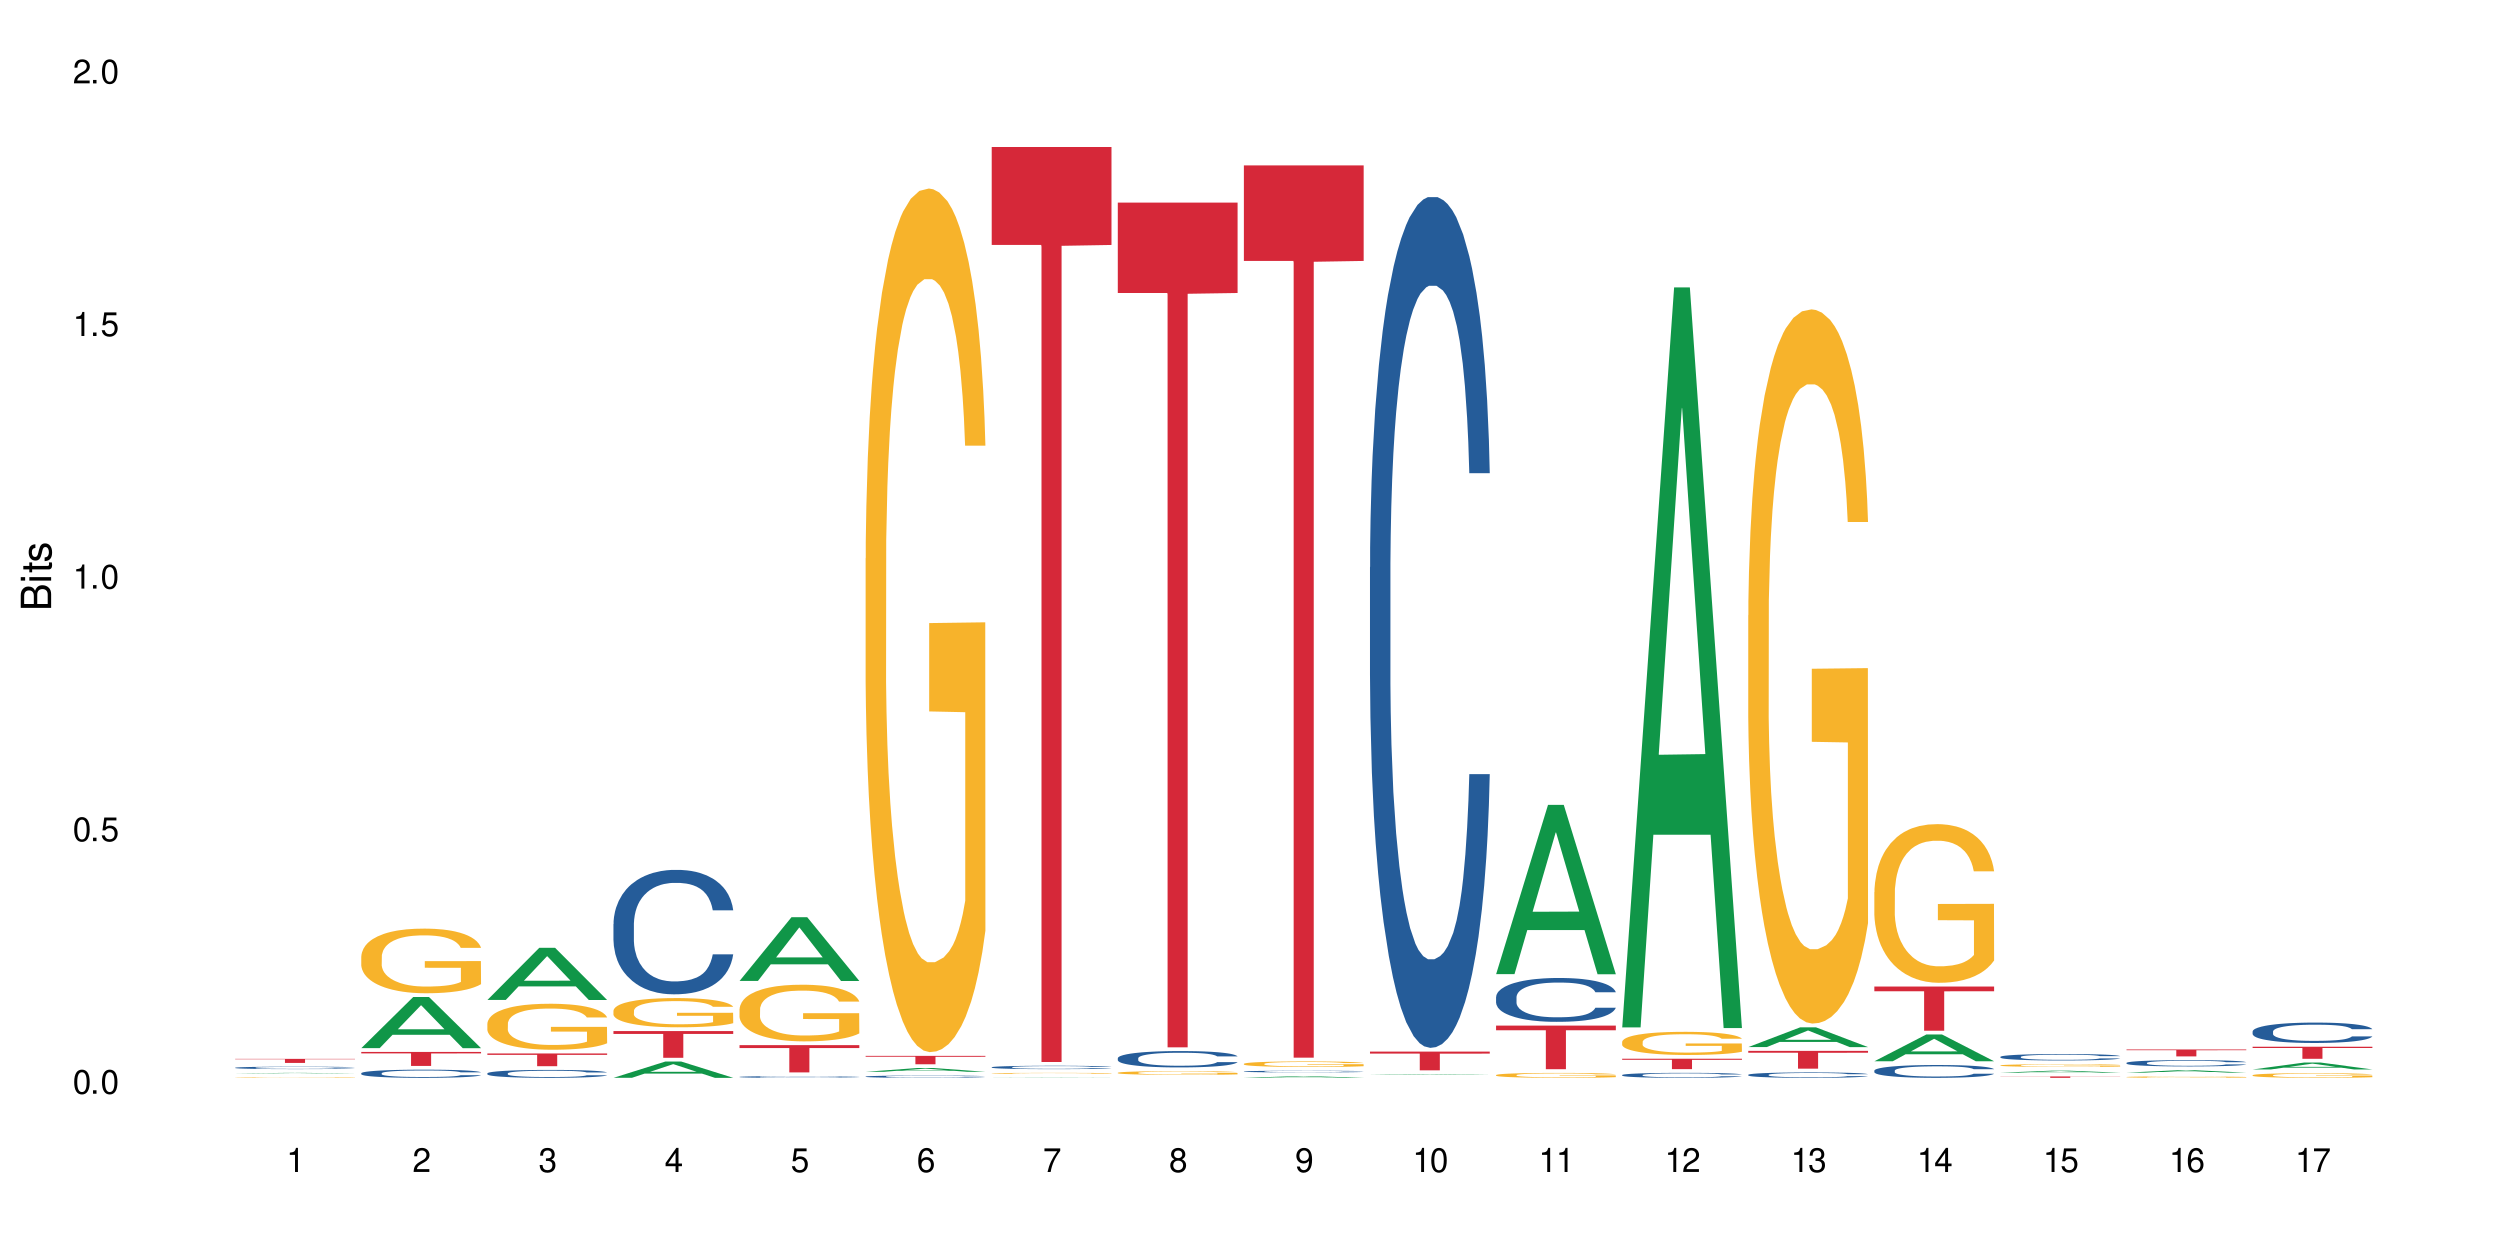 <?xml version="1.0" encoding="UTF-8"?>
<svg xmlns="http://www.w3.org/2000/svg" xmlns:xlink="http://www.w3.org/1999/xlink" width="720" height="360" viewBox="0 0 720 360">
<defs>
<g>
<g id="glyph-0-0">
</g>
<g id="glyph-0-1">
<path d="M 2.641 -6.938 C 2 -6.938 1.422 -6.656 1.078 -6.172 C 0.641 -5.562 0.406 -4.641 0.406 -3.359 C 0.406 -1.016 1.188 0.219 2.641 0.219 C 4.078 0.219 4.859 -1.016 4.859 -3.297 C 4.859 -4.641 4.656 -5.547 4.203 -6.172 C 3.844 -6.656 3.281 -6.938 2.641 -6.938 Z M 2.641 -6.188 C 3.547 -6.188 4 -5.25 4 -3.375 C 4 -1.406 3.562 -0.484 2.625 -0.484 C 1.734 -0.484 1.281 -1.438 1.281 -3.344 C 1.281 -5.25 1.734 -6.188 2.641 -6.188 Z M 2.641 -6.188 "/>
</g>
<g id="glyph-0-2">
<path d="M 1.828 -1 L 0.828 -1 L 0.828 0 L 1.828 0 Z M 1.828 -1 "/>
</g>
<g id="glyph-0-3">
<path d="M 4.562 -6.797 L 1.062 -6.797 L 0.547 -3.094 L 1.328 -3.094 C 1.719 -3.562 2.047 -3.734 2.578 -3.734 C 3.484 -3.734 4.062 -3.109 4.062 -2.094 C 4.062 -1.125 3.484 -0.531 2.578 -0.531 C 1.828 -0.531 1.375 -0.906 1.188 -1.672 L 0.328 -1.672 C 0.453 -1.109 0.547 -0.844 0.75 -0.594 C 1.125 -0.078 1.828 0.219 2.594 0.219 C 3.969 0.219 4.922 -0.781 4.922 -2.219 C 4.922 -3.562 4.031 -4.484 2.719 -4.484 C 2.25 -4.484 1.859 -4.359 1.469 -4.062 L 1.734 -5.969 L 4.562 -5.969 Z M 4.562 -6.797 "/>
</g>
<g id="glyph-0-4">
<path d="M 2.484 -4.938 L 2.484 0 L 3.328 0 L 3.328 -6.938 L 2.766 -6.938 C 2.469 -5.875 2.281 -5.734 0.984 -5.562 L 0.984 -4.938 Z M 2.484 -4.938 "/>
</g>
<g id="glyph-0-5">
<path d="M 4.859 -0.828 L 1.281 -0.828 C 1.359 -1.406 1.672 -1.781 2.5 -2.281 L 3.469 -2.828 C 4.406 -3.344 4.906 -4.062 4.906 -4.906 C 4.906 -5.484 4.672 -6.031 4.266 -6.406 C 3.859 -6.766 3.375 -6.938 2.719 -6.938 C 1.859 -6.938 1.219 -6.625 0.844 -6.031 C 0.609 -5.672 0.5 -5.234 0.484 -4.531 L 1.328 -4.531 C 1.359 -5.016 1.406 -5.281 1.531 -5.516 C 1.75 -5.938 2.188 -6.203 2.703 -6.203 C 3.469 -6.203 4.031 -5.641 4.031 -4.891 C 4.031 -4.344 3.719 -3.859 3.125 -3.516 L 2.234 -3 C 0.812 -2.172 0.406 -1.531 0.328 -0.016 L 4.859 -0.016 Z M 4.859 -0.828 "/>
</g>
<g id="glyph-0-6">
<path d="M 2.125 -3.188 L 2.578 -3.188 C 3.5 -3.188 3.984 -2.766 3.984 -1.922 C 3.984 -1.062 3.469 -0.531 2.594 -0.531 C 1.656 -0.531 1.203 -1 1.156 -2.016 L 0.312 -2.016 C 0.344 -1.453 0.438 -1.094 0.609 -0.781 C 0.953 -0.109 1.625 0.219 2.547 0.219 C 3.953 0.219 4.859 -0.625 4.859 -1.938 C 4.859 -2.828 4.516 -3.297 3.703 -3.594 C 4.344 -3.844 4.656 -4.328 4.656 -5.031 C 4.656 -6.219 3.875 -6.938 2.578 -6.938 C 1.203 -6.938 0.484 -6.172 0.453 -4.703 L 1.297 -4.703 C 1.312 -5.125 1.344 -5.359 1.453 -5.578 C 1.641 -5.969 2.062 -6.203 2.594 -6.203 C 3.344 -6.203 3.797 -5.75 3.797 -5 C 3.797 -4.516 3.609 -4.219 3.25 -4.047 C 3.016 -3.953 2.703 -3.922 2.125 -3.906 Z M 2.125 -3.188 "/>
</g>
<g id="glyph-0-7">
<path d="M 3.141 -1.672 L 3.141 0 L 3.984 0 L 3.984 -1.672 L 4.984 -1.672 L 4.984 -2.438 L 3.984 -2.438 L 3.984 -6.938 L 3.359 -6.938 L 0.266 -2.578 L 0.266 -1.672 Z M 3.141 -2.438 L 1 -2.438 L 3.141 -5.5 Z M 3.141 -2.438 "/>
</g>
<g id="glyph-0-8">
<path d="M 4.781 -5.125 C 4.609 -6.266 3.891 -6.938 2.844 -6.938 C 2.094 -6.938 1.422 -6.578 1.031 -5.953 C 0.594 -5.266 0.406 -4.422 0.406 -3.172 C 0.406 -2 0.578 -1.25 0.984 -0.641 C 1.359 -0.078 1.953 0.219 2.703 0.219 C 3.984 0.219 4.922 -0.75 4.922 -2.094 C 4.922 -3.375 4.062 -4.281 2.844 -4.281 C 2.172 -4.281 1.641 -4.031 1.281 -3.516 C 1.281 -5.234 1.828 -6.188 2.797 -6.188 C 3.391 -6.188 3.797 -5.797 3.938 -5.125 Z M 2.734 -3.531 C 3.547 -3.531 4.062 -2.953 4.062 -2.031 C 4.062 -1.156 3.484 -0.531 2.703 -0.531 C 1.922 -0.531 1.328 -1.188 1.328 -2.078 C 1.328 -2.938 1.906 -3.531 2.734 -3.531 Z M 2.734 -3.531 "/>
</g>
<g id="glyph-0-9">
<path d="M 4.984 -6.797 L 0.438 -6.797 L 0.438 -5.969 L 4.109 -5.969 C 2.5 -3.656 1.828 -2.234 1.328 0 L 2.219 0 C 2.594 -2.172 3.453 -4.047 4.984 -6.094 Z M 4.984 -6.797 "/>
</g>
<g id="glyph-0-10">
<path d="M 3.75 -3.656 C 4.469 -4.094 4.688 -4.438 4.688 -5.078 C 4.688 -6.172 3.844 -6.938 2.641 -6.938 C 1.438 -6.938 0.594 -6.172 0.594 -5.094 C 0.594 -4.438 0.812 -4.094 1.516 -3.656 C 0.734 -3.266 0.359 -2.703 0.359 -1.922 C 0.359 -0.656 1.281 0.219 2.641 0.219 C 3.984 0.219 4.922 -0.656 4.922 -1.922 C 4.922 -2.703 4.531 -3.266 3.75 -3.656 Z M 2.641 -6.188 C 3.359 -6.188 3.812 -5.75 3.812 -5.062 C 3.812 -4.406 3.344 -3.984 2.641 -3.984 C 1.922 -3.984 1.453 -4.406 1.453 -5.078 C 1.453 -5.75 1.922 -6.188 2.641 -6.188 Z M 2.641 -3.266 C 3.484 -3.266 4.062 -2.719 4.062 -1.906 C 4.062 -1.078 3.484 -0.531 2.625 -0.531 C 1.797 -0.531 1.219 -1.094 1.219 -1.906 C 1.219 -2.719 1.781 -3.266 2.641 -3.266 Z M 2.641 -3.266 "/>
</g>
<g id="glyph-0-11">
<path d="M 0.516 -1.578 C 0.672 -0.453 1.406 0.219 2.438 0.219 C 3.188 0.219 3.859 -0.141 4.266 -0.766 C 4.688 -1.453 4.891 -2.297 4.891 -3.547 C 4.891 -4.719 4.703 -5.453 4.312 -6.078 C 3.938 -6.641 3.344 -6.938 2.594 -6.938 C 1.297 -6.938 0.359 -5.969 0.359 -4.625 C 0.359 -3.344 1.234 -2.453 2.453 -2.453 C 3.094 -2.453 3.578 -2.672 4.016 -3.203 C 4 -1.484 3.469 -0.531 2.5 -0.531 C 1.906 -0.531 1.484 -0.906 1.359 -1.578 Z M 2.578 -6.203 C 3.375 -6.203 3.969 -5.531 3.969 -4.641 C 3.969 -3.797 3.391 -3.188 2.547 -3.188 C 1.734 -3.188 1.234 -3.766 1.234 -4.688 C 1.234 -5.562 1.797 -6.203 2.578 -6.203 Z M 2.578 -6.203 "/>
</g>
<g id="glyph-1-0">
</g>
<g id="glyph-1-1">
<path d="M 0 -0.953 L 0 -4.891 C 0 -5.719 -0.234 -6.344 -0.734 -6.797 C -1.188 -7.234 -1.812 -7.469 -2.5 -7.469 C -3.547 -7.469 -4.188 -7 -4.625 -5.875 C -4.984 -6.688 -5.625 -7.094 -6.531 -7.094 C -7.172 -7.094 -7.734 -6.859 -8.141 -6.391 C -8.562 -5.922 -8.75 -5.344 -8.75 -4.5 L -8.75 -0.953 Z M -4.984 -2.062 L -7.766 -2.062 L -7.766 -4.219 C -7.766 -4.844 -7.688 -5.203 -7.453 -5.5 C -7.219 -5.812 -6.859 -5.969 -6.375 -5.969 C -5.891 -5.969 -5.531 -5.812 -5.297 -5.5 C -5.062 -5.203 -4.984 -4.844 -4.984 -4.219 Z M -0.984 -2.062 L -4 -2.062 L -4 -4.781 C -4 -5.766 -3.438 -6.359 -2.484 -6.359 C -1.547 -6.359 -0.984 -5.766 -0.984 -4.781 Z M -0.984 -2.062 "/>
</g>
<g id="glyph-1-2">
<path d="M -6.281 -1.797 L -6.281 -0.797 L 0 -0.797 L 0 -1.797 Z M -8.75 -1.797 L -8.75 -0.797 L -7.484 -0.797 L -7.484 -1.797 Z M -8.75 -1.797 "/>
</g>
<g id="glyph-1-3">
<path d="M -6.281 -3.047 L -6.281 -2.016 L -8.016 -2.016 L -8.016 -1.016 L -6.281 -1.016 L -6.281 -0.172 L -5.469 -0.172 L -5.469 -1.016 L -0.719 -1.016 C -0.078 -1.016 0.281 -1.453 0.281 -2.234 C 0.281 -2.5 0.25 -2.719 0.188 -3.047 L -0.641 -3.047 C -0.609 -2.906 -0.594 -2.766 -0.594 -2.562 C -0.594 -2.141 -0.719 -2.016 -1.156 -2.016 L -5.469 -2.016 L -5.469 -3.047 Z M -6.281 -3.047 "/>
</g>
<g id="glyph-1-4">
<path d="M -4.531 -5.25 C -5.766 -5.25 -6.469 -4.422 -6.469 -2.969 C -6.469 -1.516 -5.719 -0.562 -4.547 -0.562 C -3.562 -0.562 -3.094 -1.062 -2.734 -2.562 L -2.516 -3.484 C -2.344 -4.188 -2.094 -4.469 -1.641 -4.469 C -1.047 -4.469 -0.641 -3.875 -0.641 -3 C -0.641 -2.453 -0.797 -2 -1.062 -1.75 C -1.25 -1.594 -1.422 -1.531 -1.875 -1.469 L -1.875 -0.406 C -0.422 -0.453 0.281 -1.266 0.281 -2.922 C 0.281 -4.5 -0.5 -5.516 -1.719 -5.516 C -2.656 -5.516 -3.172 -4.984 -3.469 -3.734 L -3.703 -2.766 C -3.891 -1.953 -4.156 -1.609 -4.594 -1.609 C -5.188 -1.609 -5.547 -2.125 -5.547 -2.938 C -5.547 -3.75 -5.203 -4.172 -4.531 -4.203 Z M -4.531 -5.25 "/>
</g>
</g>
</defs>
<rect x="-72" y="-36" width="864" height="432" fill="rgb(100%, 100%, 100%)" fill-opacity="1"/>
<path fill-rule="nonzero" fill="rgb(6.275%, 58.824%, 28.235%)" fill-opacity="1" d="M 67.73 309.172 L 67.77 309.172 L 82.695 308.98 L 87.227 308.98 L 102.23 309.172 L 96.957 309.172 L 93.199 309.121 L 76.723 309.121 L 73.039 309.172 L 67.73 309.172 L 78.309 309.102 L 91.688 309.102 L 85.016 309.012 L 84.871 309.012 L 78.273 309.102 L 78.309 309.102 Z M 67.73 309.172 "/>
<path fill-rule="nonzero" fill="rgb(14.51%, 36.078%, 60%)" fill-opacity="1" d="M 67.73 307.504 L 67.773 307.504 L 67.773 307.488 L 67.898 307.465 L 68.195 307.434 L 68.488 307.414 L 69.246 307.375 L 70.297 307.34 L 71.391 307.309 L 72.191 307.293 L 72.906 307.281 L 74.547 307.258 L 75.598 307.246 L 76.734 307.234 L 78.121 307.223 L 79.133 307.215 L 81.402 307.207 L 83.086 307.203 L 84.391 307.199 L 87.211 307.199 L 88.891 307.203 L 90.113 307.207 L 91.457 307.211 L 92.594 307.215 L 94.57 307.23 L 96.34 307.25 L 97.137 307.258 L 98.402 307.277 L 99.367 307.297 L 100.043 307.316 L 100.797 307.34 L 101.473 307.367 L 101.977 307.402 L 102.23 307.43 L 96.34 307.43 L 96.043 307.402 L 95.707 307.383 L 95.078 307.355 L 94.445 307.336 L 93.562 307.32 L 92.762 307.305 L 91.668 307.293 L 90.703 307.285 L 89.691 307.281 L 88.723 307.277 L 86.875 307.273 L 83.93 307.273 L 82.289 307.281 L 81.402 307.285 L 80.141 307.293 L 79.258 307.301 L 78.207 307.312 L 77.492 307.324 L 76.609 307.344 L 75.977 307.355 L 75.262 307.379 L 74.84 307.395 L 74.461 307.41 L 74.125 307.434 L 73.875 307.457 L 73.703 307.48 L 73.621 307.504 L 73.621 307.602 L 73.703 307.625 L 73.914 307.652 L 74.461 307.691 L 75.262 307.727 L 76.188 307.754 L 77.07 307.773 L 77.574 307.781 L 78.25 307.793 L 79.301 307.805 L 80.816 307.816 L 81.699 307.82 L 83.043 307.828 L 87.926 307.828 L 89.02 307.824 L 90.156 307.82 L 91.711 307.809 L 92.68 307.797 L 93.52 307.785 L 94.152 307.773 L 94.57 307.762 L 95.203 307.742 L 95.707 307.723 L 96.086 307.699 L 96.34 307.676 L 102.23 307.676 L 101.977 307.703 L 101.598 307.727 L 101.219 307.746 L 100.629 307.77 L 99.957 307.789 L 98.988 307.812 L 98.191 307.824 L 97.137 307.844 L 96.172 307.855 L 95.117 307.863 L 93.562 307.879 L 92.551 307.883 L 91.457 307.891 L 90.156 307.895 L 88.516 307.898 L 86.746 307.902 L 83.34 307.902 L 82.035 307.898 L 80.309 307.895 L 78.164 307.883 L 76.609 307.871 L 75.387 307.855 L 74.336 307.844 L 73.156 307.828 L 71.645 307.797 L 70.719 307.777 L 70.086 307.758 L 69.371 307.734 L 68.867 307.711 L 68.277 307.676 L 67.855 307.629 L 67.73 307.594 Z M 67.73 307.504 "/>
<path fill-rule="nonzero" fill="rgb(96.863%, 70.196%, 16.863%)" fill-opacity="1" d="M 67.73 310.32 L 67.773 310.32 L 67.941 310.312 L 68.363 310.301 L 68.91 310.293 L 69.496 310.289 L 69.875 310.285 L 70.508 310.281 L 71.055 310.277 L 72.441 310.27 L 74.211 310.262 L 75.176 310.262 L 76.27 310.258 L 77.828 310.254 L 78.543 310.254 L 80.73 310.25 L 91.289 310.25 L 92.637 310.254 L 93.688 310.254 L 94.781 310.258 L 96.129 310.258 L 97.391 310.262 L 98.402 310.266 L 99.41 310.273 L 100.25 310.277 L 100.965 310.281 L 101.598 310.289 L 101.977 310.293 L 102.23 310.301 L 96.383 310.301 L 96.043 310.293 L 95.664 310.289 L 95.035 310.285 L 94.402 310.281 L 93.773 310.277 L 92.594 310.273 L 91.586 310.273 L 90.324 310.27 L 89.102 310.27 L 87.715 310.266 L 84.645 310.266 L 82.625 310.27 L 80.605 310.27 L 79.426 310.273 L 78.711 310.273 L 78.289 310.277 L 77.027 310.281 L 76.188 310.285 L 75.723 310.289 L 75.137 310.293 L 74.715 310.297 L 74.25 310.305 L 74 310.309 L 73.664 310.32 L 73.621 310.348 L 73.746 310.352 L 74 310.359 L 74.336 310.363 L 74.84 310.371 L 75.348 310.375 L 76.23 310.383 L 76.988 310.387 L 77.574 310.387 L 78.711 310.391 L 79.176 310.395 L 80.27 310.395 L 81.402 310.398 L 82.793 310.398 L 83.844 310.402 L 90.195 310.402 L 91.797 310.398 L 93.605 310.398 L 94.488 310.395 L 95.117 310.395 L 95.707 310.391 L 96.422 310.391 L 96.422 310.352 L 86.031 310.352 L 86.031 310.336 L 102.188 310.336 L 102.23 310.395 L 101.344 310.398 L 100.25 310.402 L 99.199 310.406 L 98.105 310.41 L 96.551 310.414 L 95.289 310.414 L 93.352 310.418 L 81.109 310.418 L 79.762 310.414 L 78.418 310.414 L 76.734 310.41 L 75.641 310.406 L 74.504 310.406 L 73.367 310.402 L 72.359 310.395 L 71.688 310.395 L 71.012 310.391 L 70.297 310.383 L 69.625 310.379 L 69.121 310.375 L 68.656 310.367 L 68.32 310.363 L 67.816 310.352 L 67.73 310.348 Z M 67.73 310.32 "/>
<path fill-rule="nonzero" fill="rgb(83.922%, 15.686%, 22.353%)" fill-opacity="1" d="M 67.73 304.949 L 102.23 304.949 L 102.23 305.074 L 87.852 305.074 L 87.852 306.125 L 82.066 306.125 L 82.066 305.078 L 81.984 305.074 L 67.73 305.074 Z M 67.73 304.949 "/>
<path fill-rule="nonzero" fill="rgb(6.275%, 58.824%, 28.235%)" fill-opacity="1" d="M 104.043 301.863 L 104.082 301.848 L 119.008 287.137 L 123.543 287.137 L 138.543 301.879 L 133.273 301.879 L 129.512 298.031 L 113.039 298.031 L 109.352 301.863 L 104.043 301.863 L 114.621 296.438 L 128 296.422 L 121.332 289.547 L 121.258 289.531 L 121.184 289.574 L 114.586 296.422 L 114.621 296.438 Z M 104.043 301.863 "/>
<path fill-rule="nonzero" fill="rgb(14.51%, 36.078%, 60%)" fill-opacity="1" d="M 104.043 309.09 L 104.086 309.086 L 104.086 309.035 L 104.211 308.953 L 104.508 308.852 L 104.801 308.777 L 105.559 308.652 L 106.609 308.531 L 107.703 308.434 L 108.504 308.379 L 109.219 308.336 L 110.859 308.258 L 111.91 308.215 L 113.047 308.18 L 114.438 308.141 L 115.445 308.121 L 117.719 308.086 L 119.398 308.07 L 120.703 308.062 L 123.523 308.062 L 125.207 308.074 L 126.426 308.082 L 127.773 308.102 L 128.91 308.121 L 130.887 308.168 L 132.652 308.227 L 133.453 308.262 L 134.715 308.328 L 135.684 308.395 L 136.355 308.449 L 137.113 308.531 L 137.785 308.625 L 138.289 308.734 L 138.543 308.828 L 132.652 308.828 L 132.359 308.742 L 132.023 308.676 L 131.391 308.586 L 130.758 308.523 L 129.875 308.461 L 129.078 308.422 L 127.984 308.379 L 127.016 308.355 L 126.004 308.336 L 125.039 308.324 L 123.188 308.309 L 121.043 308.309 L 120.242 308.312 L 118.602 308.332 L 117.719 308.348 L 116.457 308.375 L 115.57 308.406 L 114.52 308.449 L 113.805 308.484 L 112.922 308.539 L 112.289 308.59 L 111.574 308.66 L 111.156 308.715 L 110.777 308.773 L 110.438 308.848 L 110.188 308.922 L 110.02 309 L 109.934 309.078 L 109.934 309.41 L 110.02 309.488 L 110.23 309.578 L 110.777 309.711 L 111.574 309.824 L 112.5 309.914 L 113.383 309.98 L 113.891 310.012 L 114.562 310.047 L 115.613 310.09 L 117.129 310.133 L 118.012 310.148 L 119.359 310.164 L 120.746 310.176 L 122.598 310.176 L 125.332 310.156 L 126.469 310.137 L 128.023 310.102 L 128.992 310.066 L 129.832 310.027 L 130.465 309.984 L 130.887 309.949 L 131.516 309.883 L 132.023 309.809 L 132.398 309.734 L 132.652 309.66 L 138.543 309.66 L 138.289 309.746 L 137.91 309.832 L 137.531 309.895 L 136.945 309.969 L 136.27 310.035 L 135.305 310.113 L 134.504 310.16 L 133.453 310.215 L 132.484 310.258 L 131.434 310.293 L 129.875 310.336 L 128.867 310.355 L 127.773 310.375 L 126.469 310.395 L 124.828 310.41 L 123.059 310.418 L 121.418 310.418 L 119.652 310.414 L 118.348 310.406 L 116.625 310.387 L 114.477 310.348 L 112.922 310.309 L 111.703 310.266 L 110.648 310.223 L 109.473 310.164 L 107.957 310.07 L 107.031 309.996 L 106.402 309.938 L 105.684 309.852 L 105.18 309.777 L 104.59 309.656 L 104.172 309.504 L 104.043 309.387 Z M 104.043 309.09 "/>
<path fill-rule="nonzero" fill="rgb(96.863%, 70.196%, 16.863%)" fill-opacity="1" d="M 104.043 275.414 L 104.086 275.398 L 104.086 275.059 L 104.254 274.293 L 104.676 273.238 L 105.223 272.371 L 105.812 271.691 L 106.191 271.336 L 106.82 270.824 L 107.367 270.449 L 108.758 269.684 L 110.523 268.969 L 111.492 268.664 L 112.586 268.375 L 114.141 268.051 L 114.855 267.934 L 117.043 267.66 L 119.527 267.492 L 122.262 267.441 L 123.523 267.457 L 125.25 267.523 L 127.605 267.711 L 128.949 267.883 L 130.004 268.051 L 131.098 268.273 L 132.441 268.613 L 133.703 269.02 L 134.715 269.43 L 135.723 269.941 L 136.566 270.484 L 137.281 271.078 L 137.91 271.793 L 138.289 272.387 L 138.543 272.984 L 132.695 272.984 L 132.359 272.387 L 131.98 271.93 L 131.348 271.367 L 130.719 270.961 L 130.086 270.637 L 128.91 270.195 L 127.898 269.922 L 126.637 269.684 L 125.418 269.531 L 124.027 269.43 L 123.188 269.395 L 120.957 269.395 L 118.938 269.516 L 117.758 269.652 L 116.918 269.785 L 115.738 270.043 L 115.023 270.246 L 114.605 270.383 L 113.344 270.91 L 112.5 271.387 L 112.039 271.707 L 111.449 272.219 L 111.027 272.676 L 110.566 273.359 L 110.312 273.867 L 109.977 275.023 L 109.934 278.086 L 110.062 278.73 L 110.312 279.43 L 110.648 280.039 L 111.156 280.688 L 111.66 281.18 L 112.543 281.844 L 113.301 282.285 L 113.891 282.574 L 115.023 283.031 L 115.488 283.188 L 116.582 283.492 L 117.719 283.73 L 119.105 283.934 L 120.156 284.035 L 121.84 284.121 L 123.984 284.121 L 126.512 284.02 L 128.109 283.883 L 129.203 283.746 L 129.918 283.629 L 130.801 283.441 L 131.434 283.27 L 132.023 283.086 L 132.738 282.797 L 132.738 278.73 L 122.344 278.715 L 122.344 276.809 L 138.5 276.793 L 138.543 283.441 L 137.66 283.902 L 136.566 284.344 L 135.512 284.684 L 134.418 284.973 L 132.863 285.293 L 131.602 285.5 L 129.664 285.738 L 127.898 285.891 L 126.047 285.992 L 124.406 286.043 L 122.473 286.059 L 120.746 286.027 L 118.895 285.926 L 117.422 285.789 L 116.078 285.617 L 114.73 285.398 L 113.047 285.039 L 111.953 284.75 L 110.816 284.395 L 109.684 283.969 L 108.672 283.508 L 108 283.152 L 107.324 282.742 L 106.609 282.234 L 105.938 281.656 L 105.434 281.129 L 104.969 280.535 L 104.633 279.973 L 104.297 279.207 L 104.129 278.594 L 104.043 278.066 Z M 104.043 275.414 "/>
<path fill-rule="nonzero" fill="rgb(83.922%, 15.686%, 22.353%)" fill-opacity="1" d="M 104.043 302.953 L 138.543 302.953 L 138.543 303.387 L 124.164 303.391 L 124.164 306.988 L 118.379 306.988 L 118.379 303.395 L 118.297 303.387 L 104.043 303.387 Z M 104.043 302.953 "/>
<path fill-rule="nonzero" fill="rgb(6.275%, 58.824%, 28.235%)" fill-opacity="1" d="M 140.359 287.988 L 140.395 287.973 L 155.32 272.961 L 159.855 272.961 L 174.855 288.004 L 169.586 288.004 L 165.828 284.078 L 149.352 284.078 L 145.664 287.988 L 140.359 287.988 L 150.938 282.453 L 164.316 282.438 L 157.645 275.418 L 157.57 275.402 L 157.496 275.445 L 150.898 282.438 L 150.938 282.453 Z M 140.359 287.988 "/>
<path fill-rule="nonzero" fill="rgb(14.51%, 36.078%, 60%)" fill-opacity="1" d="M 140.359 309.129 L 140.398 309.129 L 140.398 309.078 L 140.527 308.996 L 140.82 308.898 L 141.117 308.828 L 141.871 308.707 L 142.926 308.586 L 144.02 308.496 L 144.816 308.441 L 145.531 308.398 L 147.172 308.32 L 148.227 308.281 L 149.359 308.246 L 150.75 308.211 L 151.758 308.191 L 154.031 308.156 L 155.715 308.141 L 157.02 308.137 L 159.836 308.137 L 161.52 308.145 L 162.738 308.152 L 164.086 308.172 L 165.223 308.191 L 167.199 308.234 L 168.965 308.293 L 169.766 308.328 L 171.027 308.391 L 171.996 308.453 L 172.668 308.508 L 173.426 308.586 L 174.098 308.68 L 174.605 308.785 L 174.855 308.875 L 168.965 308.875 L 168.672 308.793 L 168.336 308.727 L 167.703 308.645 L 167.074 308.582 L 166.191 308.523 L 165.391 308.48 L 164.297 308.441 L 163.328 308.418 L 162.32 308.398 L 161.352 308.387 L 159.5 308.375 L 157.355 308.375 L 156.555 308.379 L 154.914 308.395 L 154.031 308.41 L 152.77 308.438 L 151.887 308.465 L 150.832 308.508 L 150.117 308.543 L 149.234 308.598 L 148.605 308.645 L 147.891 308.715 L 147.469 308.766 L 147.09 308.824 L 146.754 308.895 L 146.5 308.965 L 146.332 309.043 L 146.25 309.117 L 146.25 309.441 L 146.332 309.52 L 146.543 309.605 L 147.09 309.734 L 147.891 309.844 L 148.812 309.93 L 149.699 309.992 L 150.203 310.023 L 150.875 310.055 L 151.926 310.098 L 153.441 310.141 L 154.324 310.156 L 155.672 310.172 L 157.059 310.184 L 158.91 310.184 L 161.645 310.164 L 162.781 310.145 L 164.34 310.109 L 165.305 310.078 L 166.148 310.039 L 166.777 309.996 L 167.199 309.965 L 167.832 309.898 L 168.336 309.828 L 168.715 309.754 L 168.965 309.684 L 174.855 309.684 L 174.605 309.77 L 174.227 309.852 L 173.848 309.91 L 173.258 309.984 L 172.586 310.047 L 171.617 310.121 L 170.816 310.168 L 169.766 310.223 L 168.797 310.262 L 167.746 310.297 L 166.191 310.34 L 165.18 310.359 L 164.086 310.379 L 162.781 310.395 L 161.141 310.41 L 159.375 310.418 L 157.734 310.418 L 155.965 310.414 L 154.664 310.406 L 152.938 310.387 L 150.793 310.352 L 149.234 310.312 L 148.016 310.27 L 146.965 310.23 L 145.785 310.172 L 144.27 310.082 L 143.344 310.012 L 142.715 309.953 L 142 309.871 L 141.492 309.797 L 140.906 309.68 L 140.484 309.531 L 140.359 309.418 Z M 140.359 309.129 "/>
<path fill-rule="nonzero" fill="rgb(96.863%, 70.196%, 16.863%)" fill-opacity="1" d="M 140.359 294.754 L 140.398 294.742 L 140.398 294.5 L 140.57 293.957 L 140.988 293.203 L 141.535 292.59 L 142.125 292.105 L 142.504 291.852 L 143.137 291.488 L 143.684 291.223 L 145.07 290.676 L 146.836 290.168 L 147.805 289.949 L 148.898 289.746 L 150.457 289.516 L 151.172 289.43 L 153.359 289.238 L 155.84 289.117 L 158.574 289.078 L 159.836 289.09 L 161.562 289.141 L 163.918 289.273 L 165.266 289.395 L 166.316 289.516 L 167.41 289.672 L 168.754 289.914 L 170.02 290.203 L 171.027 290.496 L 172.039 290.859 L 172.879 291.246 L 173.594 291.668 L 174.227 292.176 L 174.605 292.602 L 174.855 293.023 L 169.008 293.023 L 168.672 292.602 L 168.293 292.273 L 167.66 291.875 L 167.031 291.582 L 166.398 291.355 L 165.223 291.039 L 164.211 290.848 L 162.949 290.676 L 161.73 290.566 L 160.34 290.496 L 159.5 290.473 L 157.27 290.473 L 155.25 290.555 L 154.074 290.652 L 153.23 290.75 L 152.055 290.93 L 151.34 291.074 L 150.918 291.172 L 149.656 291.547 L 148.812 291.887 L 148.352 292.117 L 147.762 292.48 L 147.344 292.805 L 146.879 293.289 L 146.625 293.652 L 146.289 294.477 L 146.25 296.652 L 146.375 297.113 L 146.625 297.609 L 146.965 298.043 L 147.469 298.504 L 147.973 298.855 L 148.855 299.328 L 149.613 299.641 L 150.203 299.848 L 151.34 300.176 L 151.801 300.281 L 152.895 300.5 L 154.031 300.668 L 155.418 300.816 L 156.473 300.887 L 158.152 300.949 L 160.301 300.949 L 162.824 300.875 L 164.422 300.777 L 165.516 300.684 L 166.23 300.598 L 167.113 300.465 L 167.746 300.344 L 168.336 300.211 L 169.051 300.004 L 169.051 297.113 L 158.66 297.102 L 158.66 295.746 L 174.812 295.734 L 174.855 300.465 L 173.973 300.789 L 172.879 301.105 L 171.828 301.348 L 170.734 301.555 L 169.176 301.781 L 167.914 301.93 L 165.98 302.098 L 164.211 302.207 L 162.359 302.277 L 160.719 302.316 L 158.785 302.328 L 157.059 302.305 L 155.211 302.23 L 153.738 302.133 L 152.391 302.012 L 151.043 301.855 L 149.359 301.602 L 148.266 301.395 L 147.133 301.141 L 145.996 300.84 L 144.984 300.512 L 144.312 300.258 L 143.641 299.969 L 142.926 299.605 L 142.25 299.195 L 141.746 298.82 L 141.285 298.395 L 140.945 297.996 L 140.609 297.453 L 140.441 297.016 L 140.359 296.641 Z M 140.359 294.754 "/>
<path fill-rule="nonzero" fill="rgb(83.922%, 15.686%, 22.353%)" fill-opacity="1" d="M 140.359 303.402 L 174.855 303.402 L 174.855 303.797 L 160.477 303.797 L 160.477 307.059 L 154.695 307.059 L 154.695 303.801 L 154.609 303.797 L 140.359 303.797 Z M 140.359 303.402 "/>
<path fill-rule="nonzero" fill="rgb(6.275%, 58.824%, 28.235%)" fill-opacity="1" d="M 176.672 310.414 L 176.707 310.41 L 191.637 305.715 L 196.168 305.715 L 211.168 310.418 L 205.898 310.418 L 202.141 309.191 L 185.664 309.191 L 181.98 310.414 L 176.672 310.414 L 187.25 308.684 L 200.629 308.68 L 193.957 306.484 L 193.883 306.48 L 193.809 306.492 L 187.211 308.68 L 187.25 308.684 Z M 176.672 310.414 "/>
<path fill-rule="nonzero" fill="rgb(14.51%, 36.078%, 60%)" fill-opacity="1" d="M 176.672 266.129 L 176.715 266.098 L 176.715 265.312 L 176.84 264.066 L 177.133 262.496 L 177.43 261.414 L 178.188 259.484 L 179.238 257.617 L 180.332 256.176 L 181.133 255.324 L 181.848 254.668 L 183.488 253.457 L 184.539 252.836 L 185.676 252.277 L 187.062 251.723 L 188.074 251.395 L 190.344 250.871 L 192.027 250.641 L 193.332 250.543 L 196.152 250.543 L 197.832 250.672 L 199.055 250.836 L 200.398 251.098 L 201.535 251.395 L 203.512 252.113 L 205.281 253.031 L 206.078 253.555 L 207.34 254.57 L 208.309 255.555 L 208.98 256.406 L 209.738 257.617 L 210.414 259.09 L 210.918 260.762 L 211.168 262.168 L 205.281 262.168 L 204.984 260.859 L 204.648 259.844 L 204.02 258.5 L 203.387 257.551 L 202.504 256.602 L 201.703 255.98 L 200.609 255.355 L 199.641 254.965 L 198.633 254.668 L 197.664 254.473 L 195.812 254.277 L 193.668 254.277 L 192.867 254.34 L 191.227 254.602 L 190.344 254.832 L 189.082 255.293 L 188.199 255.719 L 187.148 256.371 L 186.434 256.93 L 185.547 257.781 L 184.918 258.535 L 184.203 259.613 L 183.781 260.434 L 183.402 261.348 L 183.066 262.43 L 182.812 263.578 L 182.645 264.789 L 182.562 265.969 L 182.562 271.043 L 182.645 272.223 L 182.855 273.598 L 183.402 275.594 L 184.203 277.332 L 185.129 278.707 L 186.012 279.688 L 186.516 280.148 L 187.188 280.672 L 188.242 281.324 L 189.754 281.98 L 190.641 282.242 L 191.984 282.504 L 193.375 282.637 L 195.227 282.637 L 196.867 282.504 L 197.961 282.34 L 199.094 282.078 L 200.652 281.523 L 201.621 280.996 L 202.461 280.375 L 203.094 279.754 L 203.512 279.23 L 204.145 278.215 L 204.648 277.102 L 205.027 275.953 L 205.281 274.84 L 211.168 274.84 L 210.918 276.152 L 210.539 277.43 L 210.16 278.379 L 209.57 279.523 L 208.898 280.539 L 207.93 281.688 L 207.133 282.438 L 206.078 283.258 L 205.113 283.879 L 204.059 284.438 L 202.504 285.09 L 201.492 285.418 L 200.398 285.715 L 199.094 285.977 L 197.453 286.203 L 195.688 286.336 L 194.047 286.367 L 192.281 286.305 L 190.977 286.172 L 189.25 285.879 L 187.105 285.289 L 185.547 284.664 L 184.328 284.043 L 183.277 283.387 L 182.098 282.504 L 180.586 281.062 L 179.66 279.949 L 179.027 279.031 L 178.312 277.758 L 177.809 276.609 L 177.219 274.777 L 176.797 272.449 L 176.672 270.648 Z M 176.672 266.129 "/>
<path fill-rule="nonzero" fill="rgb(96.863%, 70.196%, 16.863%)" fill-opacity="1" d="M 176.672 291.051 L 176.715 291.043 L 176.715 290.891 L 176.883 290.543 L 177.305 290.066 L 177.852 289.676 L 178.438 289.367 L 178.816 289.207 L 179.449 288.977 L 179.996 288.805 L 181.383 288.461 L 183.152 288.137 L 184.117 288 L 185.211 287.867 L 186.77 287.723 L 187.484 287.668 L 189.672 287.547 L 192.152 287.469 L 194.887 287.445 L 196.152 287.453 L 197.875 287.484 L 200.23 287.566 L 201.578 287.645 L 202.629 287.723 L 203.723 287.82 L 205.07 287.977 L 206.332 288.16 L 207.34 288.344 L 208.352 288.574 L 209.191 288.82 L 209.906 289.09 L 210.539 289.414 L 210.918 289.684 L 211.168 289.953 L 205.32 289.953 L 204.984 289.684 L 204.605 289.477 L 203.977 289.223 L 203.344 289.035 L 202.715 288.891 L 201.535 288.691 L 200.527 288.566 L 199.266 288.461 L 198.043 288.391 L 196.656 288.344 L 195.812 288.328 L 193.586 288.328 L 191.566 288.383 L 190.387 288.445 L 189.547 288.508 L 188.367 288.621 L 187.652 288.715 L 187.23 288.777 L 185.969 289.016 L 185.129 289.23 L 184.664 289.375 L 184.078 289.605 L 183.656 289.812 L 183.191 290.121 L 182.941 290.352 L 182.605 290.875 L 182.562 292.258 L 182.688 292.551 L 182.941 292.867 L 183.277 293.145 L 183.781 293.434 L 184.285 293.66 L 185.172 293.957 L 185.926 294.156 L 186.516 294.289 L 187.652 294.496 L 188.113 294.566 L 189.207 294.703 L 190.344 294.812 L 191.734 294.902 L 192.785 294.949 L 194.469 294.988 L 196.613 294.988 L 199.137 294.941 L 200.734 294.883 L 201.828 294.82 L 202.547 294.766 L 203.43 294.68 L 204.059 294.605 L 204.648 294.52 L 205.363 294.391 L 205.363 292.551 L 194.973 292.543 L 194.973 291.684 L 211.129 291.676 L 211.168 294.68 L 210.285 294.887 L 209.191 295.09 L 208.141 295.242 L 207.047 295.375 L 205.488 295.52 L 204.227 295.613 L 202.293 295.719 L 200.527 295.789 L 198.676 295.836 L 197.035 295.859 L 195.098 295.863 L 193.375 295.852 L 191.523 295.805 L 190.051 295.742 L 188.703 295.664 L 187.359 295.566 L 185.676 295.402 L 184.582 295.273 L 183.445 295.113 L 182.309 294.918 L 181.301 294.711 L 180.625 294.551 L 179.953 294.367 L 179.238 294.137 L 178.566 293.875 L 178.059 293.637 L 177.598 293.367 L 177.262 293.113 L 176.926 292.766 L 176.758 292.488 L 176.672 292.25 Z M 176.672 291.051 "/>
<path fill-rule="nonzero" fill="rgb(83.922%, 15.686%, 22.353%)" fill-opacity="1" d="M 176.672 296.941 L 211.168 296.941 L 211.168 297.766 L 196.793 297.773 L 196.793 304.641 L 191.008 304.641 L 191.008 297.781 L 190.922 297.766 L 176.672 297.766 Z M 176.672 296.941 "/>
<path fill-rule="nonzero" fill="rgb(6.275%, 58.824%, 28.235%)" fill-opacity="1" d="M 212.984 282.504 L 213.023 282.484 L 227.949 264.156 L 232.484 264.156 L 247.484 282.52 L 242.211 282.52 L 238.453 277.727 L 221.977 277.727 L 218.293 282.504 L 212.984 282.504 L 223.562 275.742 L 236.941 275.727 L 230.27 267.156 L 230.199 267.141 L 230.125 267.191 L 223.527 275.727 L 223.562 275.742 Z M 212.984 282.504 "/>
<path fill-rule="nonzero" fill="rgb(14.51%, 36.078%, 60%)" fill-opacity="1" d="M 212.984 310.145 L 213.027 310.145 L 213.027 310.133 L 213.152 310.117 L 213.449 310.094 L 213.742 310.082 L 214.5 310.055 L 215.551 310.027 L 216.645 310.008 L 217.445 309.996 L 218.16 309.988 L 219.801 309.973 L 220.852 309.965 L 221.988 309.957 L 223.375 309.949 L 224.387 309.945 L 226.66 309.938 L 228.34 309.934 L 234.148 309.934 L 235.367 309.938 L 236.715 309.941 L 237.848 309.945 L 239.828 309.953 L 241.594 309.969 L 242.395 309.973 L 243.656 309.988 L 244.621 310 L 245.297 310.012 L 246.055 310.027 L 246.727 310.051 L 247.23 310.07 L 247.484 310.09 L 241.594 310.09 L 241.301 310.074 L 240.961 310.059 L 240.332 310.043 L 239.699 310.027 L 238.816 310.016 L 238.016 310.008 L 236.922 310 L 235.957 309.992 L 234.945 309.988 L 233.98 309.988 L 232.129 309.984 L 229.184 309.984 L 227.543 309.988 L 226.66 309.992 L 225.395 309.996 L 224.512 310.004 L 223.461 310.012 L 222.746 310.02 L 221.863 310.031 L 221.23 310.043 L 220.516 310.055 L 220.094 310.066 L 219.715 310.078 L 219.379 310.094 L 219.129 310.109 L 218.961 310.125 L 218.875 310.141 L 218.875 310.211 L 218.961 310.227 L 219.168 310.246 L 219.715 310.273 L 220.516 310.297 L 221.441 310.316 L 222.324 310.328 L 222.828 310.336 L 223.504 310.344 L 224.555 310.352 L 226.07 310.359 L 226.953 310.363 L 228.301 310.367 L 233.18 310.367 L 234.273 310.363 L 235.41 310.363 L 236.965 310.355 L 237.934 310.348 L 238.773 310.34 L 239.406 310.328 L 239.828 310.324 L 240.457 310.309 L 240.961 310.293 L 241.34 310.277 L 241.594 310.262 L 247.484 310.262 L 247.23 310.281 L 246.473 310.312 L 245.883 310.328 L 245.211 310.34 L 244.242 310.355 L 243.445 310.367 L 242.395 310.379 L 241.426 310.387 L 240.375 310.395 L 238.816 310.402 L 237.809 310.406 L 236.715 310.41 L 235.41 310.414 L 233.77 310.418 L 227.289 310.418 L 225.566 310.414 L 223.418 310.406 L 221.863 310.398 L 220.641 310.387 L 219.59 310.379 L 218.414 310.367 L 216.898 310.348 L 215.973 310.332 L 215.34 310.32 L 214.625 310.301 L 214.121 310.289 L 213.531 310.262 L 213.113 310.23 L 212.984 310.207 Z M 212.984 310.145 "/>
<path fill-rule="nonzero" fill="rgb(96.863%, 70.196%, 16.863%)" fill-opacity="1" d="M 212.984 290.586 L 213.027 290.574 L 213.027 290.273 L 213.195 289.602 L 213.617 288.68 L 214.164 287.918 L 214.754 287.324 L 215.133 287.012 L 215.762 286.562 L 216.309 286.234 L 217.699 285.562 L 219.465 284.938 L 220.434 284.672 L 221.527 284.418 L 223.082 284.133 L 223.797 284.027 L 225.984 283.789 L 228.469 283.641 L 231.203 283.598 L 232.465 283.613 L 234.188 283.672 L 236.547 283.836 L 237.891 283.984 L 238.941 284.133 L 240.035 284.328 L 241.383 284.625 L 242.645 284.984 L 243.656 285.34 L 244.664 285.789 L 245.508 286.266 L 246.223 286.785 L 246.852 287.414 L 247.23 287.934 L 247.484 288.457 L 241.637 288.457 L 241.301 287.934 L 240.922 287.531 L 240.289 287.039 L 239.656 286.684 L 239.027 286.398 L 237.848 286.012 L 236.84 285.773 L 235.578 285.562 L 234.355 285.43 L 232.969 285.34 L 232.129 285.312 L 229.898 285.312 L 227.879 285.414 L 226.699 285.535 L 225.859 285.652 L 224.68 285.879 L 223.965 286.055 L 223.547 286.176 L 222.281 286.637 L 221.441 287.055 L 220.98 287.34 L 220.391 287.785 L 219.969 288.188 L 219.508 288.785 L 219.254 289.23 L 218.918 290.246 L 218.875 292.926 L 219 293.492 L 219.254 294.105 L 219.59 294.641 L 220.094 295.207 L 220.602 295.641 L 221.484 296.223 L 222.242 296.609 L 222.828 296.863 L 223.965 297.266 L 224.43 297.398 L 225.523 297.668 L 226.66 297.875 L 228.047 298.055 L 229.098 298.145 L 230.781 298.219 L 232.926 298.219 L 235.449 298.129 L 237.051 298.008 L 238.145 297.891 L 238.859 297.785 L 239.742 297.621 L 240.375 297.473 L 240.961 297.309 L 241.676 297.055 L 241.676 293.492 L 231.285 293.48 L 231.285 291.809 L 247.441 291.793 L 247.484 297.621 L 246.602 298.023 L 245.508 298.41 L 244.453 298.711 L 243.359 298.965 L 241.805 299.246 L 240.543 299.426 L 238.605 299.633 L 236.84 299.77 L 234.988 299.859 L 233.348 299.902 L 231.414 299.918 L 229.688 299.887 L 227.836 299.797 L 226.363 299.68 L 225.02 299.531 L 223.672 299.336 L 221.988 299.023 L 220.895 298.77 L 219.758 298.457 L 218.621 298.086 L 217.613 297.684 L 216.941 297.367 L 216.266 297.012 L 215.551 296.562 L 214.879 296.059 L 214.375 295.594 L 213.91 295.074 L 213.574 294.582 L 213.238 293.91 L 213.07 293.375 L 212.984 292.914 Z M 212.984 290.586 "/>
<path fill-rule="nonzero" fill="rgb(83.922%, 15.686%, 22.353%)" fill-opacity="1" d="M 212.984 300.992 L 247.484 300.992 L 247.484 301.836 L 233.105 301.844 L 233.105 308.855 L 227.32 308.855 L 227.32 301.852 L 227.238 301.836 L 212.984 301.836 Z M 212.984 300.992 "/>
<path fill-rule="nonzero" fill="rgb(6.275%, 58.824%, 28.235%)" fill-opacity="1" d="M 249.301 308.676 L 249.336 308.676 L 264.262 307.578 L 268.797 307.578 L 283.797 308.676 L 278.527 308.676 L 274.766 308.391 L 258.293 308.391 L 254.605 308.676 L 249.301 308.676 L 259.875 308.27 L 273.258 308.27 L 266.586 307.758 L 266.512 307.754 L 266.438 307.758 L 259.84 308.27 L 259.875 308.27 Z M 249.301 308.676 "/>
<path fill-rule="nonzero" fill="rgb(14.51%, 36.078%, 60%)" fill-opacity="1" d="M 249.301 310.043 L 249.34 310.043 L 249.34 310.027 L 249.469 310.004 L 249.762 309.977 L 250.055 309.957 L 250.812 309.922 L 251.867 309.887 L 252.961 309.859 L 253.758 309.844 L 254.473 309.832 L 256.113 309.809 L 257.168 309.797 L 258.301 309.785 L 259.691 309.777 L 260.699 309.77 L 262.973 309.762 L 264.656 309.758 L 265.957 309.754 L 268.777 309.754 L 270.461 309.758 L 271.68 309.758 L 273.027 309.766 L 274.164 309.77 L 276.141 309.785 L 277.906 309.801 L 278.707 309.809 L 279.969 309.828 L 280.938 309.848 L 281.609 309.863 L 282.367 309.887 L 283.039 309.914 L 283.543 309.945 L 283.797 309.969 L 277.906 309.969 L 277.613 309.945 L 277.277 309.926 L 276.645 309.902 L 276.016 309.883 L 275.129 309.867 L 274.332 309.855 L 273.238 309.844 L 272.27 309.836 L 271.262 309.832 L 270.293 309.828 L 268.441 309.824 L 265.496 309.824 L 263.855 309.828 L 262.973 309.832 L 261.711 309.844 L 260.828 309.852 L 259.773 309.863 L 259.059 309.871 L 258.176 309.887 L 257.543 309.902 L 256.828 309.922 L 256.41 309.938 L 256.031 309.953 L 255.695 309.977 L 255.441 309.996 L 255.273 310.02 L 255.188 310.039 L 255.188 310.137 L 255.273 310.156 L 255.484 310.184 L 256.031 310.219 L 256.828 310.25 L 257.754 310.277 L 258.641 310.297 L 259.145 310.305 L 259.816 310.312 L 260.867 310.324 L 262.383 310.34 L 263.266 310.344 L 264.613 310.348 L 266 310.352 L 267.852 310.352 L 269.492 310.348 L 270.586 310.344 L 271.723 310.34 L 273.277 310.328 L 274.246 310.32 L 275.09 310.309 L 275.719 310.297 L 276.141 310.285 L 276.77 310.27 L 277.277 310.246 L 277.656 310.227 L 277.906 310.207 L 283.797 310.207 L 283.543 310.23 L 283.164 310.254 L 282.789 310.27 L 282.199 310.293 L 281.523 310.312 L 280.559 310.332 L 279.758 310.348 L 278.707 310.363 L 277.738 310.375 L 276.688 310.383 L 275.129 310.395 L 274.121 310.402 L 273.027 310.406 L 271.723 310.414 L 270.082 310.418 L 263.602 310.418 L 261.879 310.41 L 259.734 310.398 L 258.176 310.387 L 256.957 310.375 L 255.902 310.363 L 254.727 310.348 L 253.211 310.32 L 252.285 310.301 L 251.656 310.285 L 250.941 310.258 L 250.434 310.238 L 249.848 310.203 L 249.426 310.16 L 249.301 310.129 Z M 249.301 310.043 "/>
<path fill-rule="nonzero" fill="rgb(96.863%, 70.196%, 16.863%)" fill-opacity="1" d="M 249.301 160.824 L 249.34 160.598 L 249.34 156.055 L 249.508 145.832 L 249.93 131.75 L 250.477 120.164 L 251.066 111.078 L 251.445 106.309 L 252.074 99.496 L 252.621 94.5 L 254.012 84.277 L 255.777 74.738 L 256.746 70.648 L 257.84 66.785 L 259.395 62.473 L 260.109 60.883 L 262.301 57.246 L 264.781 54.977 L 267.516 54.293 L 268.777 54.52 L 270.504 55.43 L 272.859 57.93 L 274.203 60.199 L 275.258 62.473 L 276.352 65.426 L 277.695 69.969 L 278.957 75.418 L 279.969 80.871 L 280.977 87.684 L 281.82 94.953 L 282.535 102.902 L 283.164 112.441 L 283.543 120.391 L 283.797 128.344 L 277.949 128.344 L 277.613 120.391 L 277.234 114.258 L 276.602 106.766 L 275.973 101.312 L 275.34 96.996 L 274.164 91.09 L 273.152 87.457 L 271.891 84.277 L 270.672 82.234 L 269.281 80.871 L 268.441 80.414 L 266.211 80.414 L 264.191 82.004 L 263.016 83.824 L 262.172 85.641 L 260.996 89.047 L 260.281 91.773 L 259.859 93.59 L 258.598 100.633 L 257.754 106.992 L 257.293 111.309 L 256.703 118.121 L 256.281 124.254 L 255.82 133.34 L 255.566 140.152 L 255.23 155.598 L 255.188 196.484 L 255.316 205.117 L 255.566 214.43 L 255.902 222.605 L 256.41 231.238 L 256.914 237.824 L 257.797 246.684 L 258.555 252.59 L 259.145 256.449 L 260.281 262.582 L 260.742 264.629 L 261.836 268.715 L 262.973 271.898 L 264.359 274.621 L 265.41 275.984 L 267.094 277.121 L 269.242 277.121 L 271.766 275.758 L 273.363 273.941 L 274.457 272.125 L 275.172 270.535 L 276.055 268.035 L 276.688 265.766 L 277.277 263.266 L 277.992 259.402 L 277.992 205.117 L 267.602 204.891 L 267.602 179.449 L 283.754 179.223 L 283.797 268.035 L 282.914 274.168 L 281.82 280.074 L 280.77 284.617 L 279.676 288.477 L 278.117 292.793 L 276.855 295.52 L 274.922 298.699 L 273.152 300.742 L 271.301 302.105 L 269.66 302.789 L 267.727 303.016 L 266 302.562 L 264.148 301.199 L 262.676 299.379 L 261.332 297.109 L 259.984 294.156 L 258.301 289.387 L 257.207 285.523 L 256.074 280.754 L 254.938 275.078 L 253.926 268.945 L 253.254 264.172 L 252.582 258.723 L 251.867 251.906 L 251.191 244.184 L 250.688 237.145 L 250.223 229.195 L 249.887 221.699 L 249.551 211.477 L 249.383 203.301 L 249.301 196.258 Z M 249.301 160.824 "/>
<path fill-rule="nonzero" fill="rgb(83.922%, 15.686%, 22.353%)" fill-opacity="1" d="M 249.301 304.09 L 283.797 304.09 L 283.797 304.348 L 269.418 304.352 L 269.418 306.5 L 263.633 306.5 L 263.633 304.355 L 263.551 304.348 L 249.301 304.348 Z M 249.301 304.09 "/>
<path fill-rule="nonzero" fill="rgb(6.275%, 58.824%, 28.235%)" fill-opacity="1" d="M 285.613 310.418 L 285.648 310.418 L 300.578 310.355 L 305.109 310.355 L 320.109 310.418 L 314.84 310.418 L 311.082 310.402 L 294.605 310.402 L 290.922 310.418 L 285.613 310.418 L 296.191 310.395 L 309.57 310.395 L 302.898 310.367 L 302.75 310.367 L 296.152 310.395 L 296.191 310.395 Z M 285.613 310.418 "/>
<path fill-rule="nonzero" fill="rgb(14.51%, 36.078%, 60%)" fill-opacity="1" d="M 285.613 307.363 L 285.656 307.363 L 285.656 307.34 L 285.781 307.305 L 286.074 307.262 L 286.371 307.234 L 287.129 307.18 L 288.18 307.129 L 289.273 307.09 L 290.07 307.066 L 290.789 307.051 L 292.43 307.016 L 293.48 307 L 294.617 306.984 L 296.004 306.969 L 297.016 306.961 L 299.285 306.945 L 300.969 306.941 L 302.273 306.938 L 305.09 306.938 L 306.773 306.941 L 307.996 306.945 L 309.34 306.953 L 310.477 306.961 L 312.453 306.98 L 314.219 307.008 L 315.02 307.02 L 316.281 307.047 L 317.25 307.074 L 317.922 307.098 L 318.68 307.129 L 319.352 307.172 L 319.859 307.215 L 320.109 307.254 L 314.219 307.254 L 313.926 307.219 L 313.59 307.191 L 312.957 307.156 L 312.328 307.129 L 311.445 307.102 L 310.645 307.086 L 309.551 307.07 L 308.582 307.059 L 307.574 307.051 L 306.605 307.047 L 304.754 307.039 L 302.609 307.039 L 301.809 307.043 L 300.168 307.047 L 299.285 307.055 L 298.023 307.066 L 297.141 307.078 L 296.09 307.098 L 295.371 307.113 L 294.488 307.137 L 293.859 307.156 L 293.145 307.184 L 292.723 307.207 L 292.344 307.23 L 292.008 307.262 L 291.754 307.293 L 291.586 307.324 L 291.504 307.359 L 291.504 307.496 L 291.586 307.527 L 291.797 307.566 L 292.344 307.621 L 293.145 307.668 L 294.07 307.703 L 294.953 307.73 L 296.129 307.758 L 297.184 307.777 L 298.695 307.793 L 299.578 307.801 L 300.926 307.809 L 302.316 307.812 L 304.164 307.812 L 305.805 307.809 L 306.898 307.805 L 308.035 307.797 L 309.594 307.781 L 310.559 307.766 L 311.402 307.75 L 312.031 307.734 L 312.453 307.719 L 313.086 307.691 L 313.59 307.66 L 313.969 307.629 L 314.219 307.598 L 320.109 307.598 L 319.859 307.637 L 319.48 307.668 L 319.102 307.695 L 318.512 307.727 L 317.84 307.754 L 316.871 307.785 L 316.07 307.805 L 315.02 307.828 L 314.051 307.844 L 313 307.859 L 311.445 307.879 L 310.434 307.887 L 309.34 307.895 L 308.035 307.902 L 306.395 307.91 L 304.629 307.91 L 302.988 307.914 L 301.223 307.91 L 299.918 307.906 L 298.191 307.898 L 296.047 307.883 L 294.488 307.867 L 293.27 307.848 L 292.219 307.832 L 291.039 307.809 L 289.523 307.77 L 288.602 307.738 L 287.969 307.715 L 287.254 307.68 L 286.75 307.648 L 286.16 307.598 L 285.738 307.535 L 285.613 307.484 Z M 285.613 307.363 "/>
<path fill-rule="nonzero" fill="rgb(96.863%, 70.196%, 16.863%)" fill-opacity="1" d="M 285.613 309.113 L 285.656 309.113 L 285.656 309.109 L 285.824 309.098 L 286.242 309.078 L 286.789 309.066 L 287.379 309.055 L 287.758 309.051 L 288.391 309.043 L 288.938 309.035 L 290.324 309.023 L 292.09 309.012 L 293.059 309.008 L 294.152 309.004 L 295.711 309 L 296.426 308.996 L 298.613 308.992 L 301.094 308.988 L 305.09 308.988 L 306.816 308.992 L 309.172 308.992 L 310.52 308.996 L 311.57 309 L 312.664 309.004 L 314.012 309.008 L 315.273 309.016 L 316.281 309.02 L 317.293 309.027 L 318.133 309.035 L 318.848 309.047 L 319.48 309.059 L 319.859 309.066 L 320.109 309.074 L 314.262 309.074 L 313.926 309.066 L 313.547 309.059 L 312.918 309.051 L 312.285 309.043 L 311.656 309.039 L 310.477 309.031 L 309.465 309.027 L 308.203 309.023 L 306.984 309.023 L 305.598 309.02 L 302.523 309.02 L 300.504 309.023 L 299.328 309.023 L 298.484 309.027 L 297.309 309.031 L 296.594 309.031 L 296.172 309.035 L 294.91 309.043 L 294.07 309.051 L 293.605 309.055 L 293.016 309.062 L 292.598 309.07 L 292.133 309.082 L 291.883 309.09 L 291.543 309.109 L 291.504 309.156 L 291.629 309.164 L 291.883 309.176 L 292.219 309.188 L 293.227 309.203 L 294.109 309.215 L 294.867 309.223 L 295.457 309.227 L 296.594 309.234 L 297.055 309.234 L 298.148 309.238 L 299.285 309.242 L 300.676 309.246 L 301.727 309.25 L 308.078 309.25 L 309.676 309.246 L 310.77 309.242 L 311.484 309.242 L 312.371 309.238 L 313 309.238 L 313.59 309.234 L 314.305 309.23 L 314.305 309.164 L 303.914 309.164 L 303.914 309.137 L 320.07 309.137 L 320.109 309.238 L 319.227 309.246 L 318.133 309.254 L 317.082 309.258 L 315.988 309.262 L 314.43 309.27 L 313.168 309.27 L 311.234 309.273 L 309.465 309.277 L 307.617 309.277 L 305.977 309.281 L 302.316 309.281 L 300.465 309.277 L 298.992 309.277 L 296.297 309.27 L 294.617 309.266 L 293.523 309.258 L 292.387 309.254 L 291.25 309.246 L 290.242 309.242 L 289.566 309.234 L 288.895 309.227 L 288.18 309.219 L 287.504 309.211 L 287 309.203 L 286.539 309.195 L 286.203 309.184 L 285.863 309.172 L 285.695 309.164 L 285.613 309.156 Z M 285.613 309.113 "/>
<path fill-rule="nonzero" fill="rgb(83.922%, 15.686%, 22.353%)" fill-opacity="1" d="M 285.613 42.34 L 320.109 42.34 L 320.109 70.547 L 305.734 70.797 L 305.734 305.863 L 299.949 305.863 L 299.949 71.043 L 299.863 70.547 L 285.613 70.547 Z M 285.613 42.34 "/>
<path fill-rule="nonzero" fill="rgb(14.51%, 36.078%, 60%)" fill-opacity="1" d="M 321.926 304.758 L 321.969 304.754 L 321.969 304.648 L 322.094 304.484 L 322.391 304.281 L 322.684 304.137 L 323.441 303.883 L 324.492 303.637 L 325.586 303.449 L 326.387 303.336 L 327.102 303.25 L 328.742 303.09 L 329.793 303.008 L 330.93 302.938 L 332.316 302.863 L 333.328 302.82 L 335.598 302.75 L 337.281 302.719 L 338.586 302.707 L 341.406 302.707 L 343.086 302.727 L 344.309 302.746 L 345.652 302.781 L 346.789 302.82 L 348.766 302.914 L 350.535 303.035 L 351.332 303.105 L 352.598 303.238 L 353.562 303.367 L 354.238 303.477 L 354.992 303.637 L 355.668 303.832 L 356.172 304.051 L 356.426 304.238 L 350.535 304.238 L 350.238 304.062 L 349.902 303.93 L 349.273 303.754 L 348.641 303.629 L 347.758 303.504 L 346.957 303.422 L 345.863 303.34 L 344.898 303.289 L 343.887 303.25 L 342.918 303.223 L 341.07 303.199 L 338.922 303.199 L 338.125 303.207 L 336.484 303.242 L 335.598 303.273 L 334.336 303.332 L 333.453 303.387 L 332.402 303.473 L 331.688 303.547 L 330.805 303.66 L 330.172 303.758 L 329.457 303.902 L 329.035 304.008 L 328.656 304.129 L 328.32 304.27 L 328.07 304.422 L 327.898 304.582 L 327.816 304.734 L 327.816 305.402 L 327.898 305.559 L 328.109 305.738 L 328.656 306 L 329.457 306.23 L 330.383 306.41 L 331.266 306.539 L 331.77 306.602 L 332.445 306.668 L 333.496 306.754 L 335.012 306.84 L 335.895 306.875 L 337.238 306.91 L 338.629 306.93 L 340.48 306.93 L 342.121 306.91 L 343.215 306.891 L 344.352 306.855 L 345.906 306.781 L 346.875 306.711 L 347.715 306.629 L 348.348 306.547 L 348.766 306.48 L 349.398 306.348 L 349.902 306.199 L 350.281 306.051 L 350.535 305.902 L 356.426 305.902 L 356.172 306.074 L 355.793 306.242 L 355.414 306.367 L 354.824 306.52 L 354.152 306.652 L 353.184 306.805 L 352.387 306.902 L 351.332 307.008 L 350.367 307.09 L 349.312 307.164 L 347.758 307.25 L 346.746 307.293 L 345.652 307.332 L 344.352 307.367 L 342.711 307.398 L 340.941 307.414 L 339.301 307.418 L 337.535 307.41 L 336.23 307.395 L 334.504 307.355 L 332.359 307.277 L 330.805 307.195 L 329.582 307.113 L 328.531 307.027 L 327.352 306.91 L 325.84 306.723 L 324.914 306.574 L 324.281 306.453 L 323.566 306.285 L 323.062 306.137 L 322.473 305.895 L 322.051 305.59 L 321.926 305.352 Z M 321.926 304.758 "/>
<path fill-rule="nonzero" fill="rgb(96.863%, 70.196%, 16.863%)" fill-opacity="1" d="M 321.926 308.953 L 321.969 308.953 L 321.969 308.934 L 322.137 308.887 L 322.559 308.828 L 323.105 308.777 L 323.691 308.738 L 324.07 308.719 L 324.703 308.688 L 325.25 308.668 L 326.637 308.625 L 328.406 308.582 L 329.371 308.566 L 330.465 308.551 L 332.023 308.531 L 332.738 308.523 L 334.926 308.508 L 337.41 308.5 L 340.145 308.496 L 341.406 308.496 L 343.129 308.5 L 345.484 308.512 L 346.832 308.52 L 347.883 308.531 L 348.977 308.543 L 350.324 308.562 L 351.586 308.586 L 352.598 308.609 L 353.605 308.637 L 354.445 308.668 L 355.16 308.703 L 355.793 308.746 L 356.172 308.777 L 356.426 308.812 L 350.578 308.812 L 350.238 308.777 L 349.859 308.754 L 349.23 308.719 L 348.598 308.695 L 347.969 308.68 L 346.789 308.652 L 345.781 308.637 L 344.52 308.625 L 343.297 308.613 L 341.91 308.609 L 341.07 308.605 L 338.84 308.605 L 336.82 308.613 L 335.641 308.621 L 334.801 308.629 L 333.621 308.645 L 332.906 308.656 L 332.484 308.664 L 331.223 308.695 L 330.383 308.723 L 329.918 308.738 L 329.332 308.77 L 328.91 308.797 L 328.445 308.836 L 328.195 308.863 L 327.859 308.93 L 327.816 309.105 L 327.941 309.141 L 328.195 309.184 L 328.531 309.219 L 329.035 309.254 L 329.539 309.281 L 330.426 309.32 L 331.184 309.348 L 331.77 309.363 L 332.906 309.391 L 333.371 309.398 L 334.465 309.414 L 335.598 309.43 L 336.988 309.441 L 338.039 309.445 L 339.723 309.453 L 341.867 309.453 L 344.391 309.445 L 345.992 309.438 L 347.086 309.43 L 347.801 309.422 L 348.684 309.414 L 349.312 309.402 L 349.902 309.391 L 350.617 309.375 L 350.617 309.141 L 340.227 309.141 L 340.227 309.031 L 356.383 309.031 L 356.426 309.414 L 355.539 309.438 L 354.445 309.465 L 353.395 309.484 L 352.301 309.5 L 350.746 309.52 L 349.484 309.531 L 347.547 309.543 L 345.781 309.551 L 343.93 309.559 L 342.289 309.562 L 340.352 309.562 L 338.629 309.559 L 336.777 309.555 L 335.305 309.547 L 333.957 309.535 L 332.613 309.523 L 330.93 309.504 L 329.836 309.488 L 327.562 309.441 L 326.555 309.418 L 325.879 309.395 L 325.207 309.371 L 324.492 309.344 L 323.82 309.309 L 323.316 309.281 L 322.852 309.246 L 322.516 309.215 L 322.18 309.168 L 322.012 309.133 L 321.926 309.105 Z M 321.926 308.953 "/>
<path fill-rule="nonzero" fill="rgb(83.922%, 15.686%, 22.353%)" fill-opacity="1" d="M 321.926 58.34 L 356.426 58.34 L 356.426 84.383 L 342.047 84.609 L 342.047 301.633 L 336.262 301.633 L 336.262 84.84 L 336.18 84.383 L 321.926 84.383 Z M 321.926 58.34 "/>
<path fill-rule="nonzero" fill="rgb(6.275%, 58.824%, 28.235%)" fill-opacity="1" d="M 358.238 310.418 L 358.277 310.418 L 373.203 309.934 L 377.738 309.934 L 392.738 310.418 L 387.469 310.418 L 383.707 310.293 L 367.234 310.293 L 363.547 310.418 L 358.238 310.418 L 368.816 310.238 L 382.195 310.238 L 375.527 310.012 L 375.379 310.012 L 368.781 310.238 L 368.816 310.238 Z M 358.238 310.418 "/>
<path fill-rule="nonzero" fill="rgb(14.51%, 36.078%, 60%)" fill-opacity="1" d="M 358.238 308.582 L 358.281 308.578 L 358.281 308.57 L 358.406 308.551 L 358.703 308.531 L 358.996 308.516 L 359.754 308.488 L 360.805 308.465 L 361.898 308.445 L 362.699 308.434 L 363.414 308.426 L 365.055 308.406 L 366.105 308.398 L 367.242 308.391 L 368.633 308.383 L 369.641 308.379 L 371.914 308.371 L 373.594 308.371 L 374.898 308.367 L 377.719 308.367 L 379.402 308.371 L 380.621 308.371 L 381.969 308.375 L 383.105 308.379 L 385.082 308.391 L 386.848 308.402 L 387.648 308.41 L 388.91 308.422 L 389.875 308.438 L 390.551 308.449 L 391.309 308.465 L 391.98 308.484 L 392.484 308.508 L 392.738 308.527 L 386.848 308.527 L 386.555 308.508 L 386.219 308.496 L 385.586 308.477 L 384.953 308.465 L 384.07 308.449 L 383.273 308.441 L 382.18 308.434 L 381.211 308.43 L 380.199 308.426 L 379.234 308.422 L 377.383 308.418 L 375.238 308.418 L 374.438 308.422 L 372.797 308.422 L 371.914 308.426 L 370.652 308.434 L 369.766 308.438 L 368.715 308.449 L 368 308.457 L 367.117 308.469 L 366.484 308.477 L 365.77 308.492 L 365.352 308.504 L 364.973 308.516 L 364.633 308.531 L 364.383 308.547 L 364.215 308.562 L 364.129 308.578 L 364.129 308.648 L 364.215 308.664 L 364.426 308.684 L 364.973 308.711 L 365.77 308.734 L 366.695 308.75 L 367.578 308.766 L 368.086 308.77 L 368.758 308.777 L 369.809 308.789 L 371.324 308.797 L 372.207 308.801 L 373.555 308.805 L 378.434 308.805 L 379.527 308.801 L 380.664 308.797 L 382.219 308.789 L 383.188 308.781 L 384.027 308.773 L 384.66 308.766 L 385.082 308.758 L 385.711 308.746 L 386.219 308.73 L 386.594 308.715 L 386.848 308.699 L 392.738 308.699 L 392.484 308.719 L 392.105 308.734 L 391.727 308.746 L 391.141 308.762 L 390.465 308.777 L 389.5 308.793 L 388.699 308.801 L 387.648 308.812 L 386.68 308.82 L 385.629 308.828 L 384.07 308.84 L 383.062 308.844 L 381.969 308.848 L 380.664 308.852 L 379.023 308.855 L 373.848 308.855 L 372.543 308.852 L 370.82 308.848 L 368.672 308.84 L 367.117 308.832 L 365.898 308.824 L 364.844 308.816 L 363.668 308.805 L 362.152 308.785 L 361.227 308.77 L 360.598 308.758 L 359.879 308.738 L 359.375 308.723 L 358.785 308.699 L 358.367 308.668 L 358.238 308.641 Z M 358.238 308.582 "/>
<path fill-rule="nonzero" fill="rgb(96.863%, 70.196%, 16.863%)" fill-opacity="1" d="M 358.238 306.375 L 358.281 306.375 L 358.281 306.344 L 358.449 306.277 L 358.871 306.188 L 359.418 306.113 L 360.008 306.055 L 360.387 306.023 L 361.016 305.98 L 361.562 305.945 L 362.953 305.883 L 364.719 305.82 L 365.688 305.793 L 366.781 305.77 L 368.336 305.742 L 369.051 305.73 L 371.238 305.707 L 373.723 305.691 L 376.457 305.688 L 377.719 305.688 L 379.445 305.695 L 381.801 305.711 L 383.145 305.727 L 384.199 305.742 L 385.293 305.758 L 386.637 305.789 L 387.898 305.824 L 388.91 305.859 L 389.918 305.902 L 390.762 305.949 L 391.477 306 L 392.105 306.062 L 392.484 306.113 L 392.738 306.164 L 386.891 306.164 L 386.555 306.113 L 386.176 306.074 L 385.543 306.027 L 384.914 305.992 L 384.281 305.965 L 383.105 305.926 L 382.094 305.902 L 380.832 305.883 L 379.613 305.867 L 378.223 305.859 L 377.383 305.855 L 375.152 305.855 L 373.133 305.867 L 371.953 305.879 L 371.113 305.891 L 369.934 305.91 L 369.219 305.93 L 368.801 305.941 L 367.539 305.988 L 366.695 306.027 L 366.234 306.055 L 365.645 306.098 L 365.223 306.141 L 364.762 306.199 L 364.508 306.242 L 364.172 306.34 L 364.129 306.605 L 364.258 306.66 L 364.508 306.719 L 364.844 306.773 L 365.352 306.828 L 365.855 306.871 L 366.738 306.93 L 367.496 306.965 L 368.086 306.992 L 369.219 307.031 L 369.684 307.043 L 370.777 307.07 L 371.914 307.09 L 373.301 307.109 L 374.352 307.117 L 376.035 307.125 L 378.18 307.125 L 380.707 307.117 L 382.305 307.105 L 383.398 307.094 L 384.113 307.082 L 384.996 307.066 L 385.629 307.051 L 386.219 307.035 L 386.934 307.012 L 386.934 306.66 L 376.539 306.66 L 376.539 306.496 L 392.695 306.492 L 392.738 307.066 L 391.855 307.105 L 390.762 307.145 L 389.707 307.172 L 388.613 307.199 L 387.059 307.227 L 385.797 307.242 L 383.859 307.266 L 382.094 307.277 L 380.242 307.285 L 378.602 307.289 L 376.668 307.293 L 374.941 307.289 L 373.09 307.281 L 371.617 307.27 L 370.273 307.254 L 368.926 307.234 L 367.242 307.203 L 366.148 307.18 L 365.012 307.148 L 363.879 307.113 L 362.867 307.07 L 362.195 307.043 L 361.52 307.008 L 360.805 306.961 L 360.133 306.914 L 359.629 306.867 L 359.164 306.816 L 358.828 306.766 L 358.492 306.703 L 358.324 306.648 L 358.238 306.602 Z M 358.238 306.375 "/>
<path fill-rule="nonzero" fill="rgb(83.922%, 15.686%, 22.353%)" fill-opacity="1" d="M 358.238 47.641 L 392.738 47.641 L 392.738 75.148 L 378.359 75.391 L 378.359 304.609 L 372.574 304.609 L 372.574 75.633 L 372.492 75.148 L 358.238 75.148 Z M 358.238 47.641 "/>
<path fill-rule="nonzero" fill="rgb(6.275%, 58.824%, 28.235%)" fill-opacity="1" d="M 394.555 309.559 L 394.59 309.555 L 409.516 309.34 L 414.051 309.34 L 429.051 309.559 L 423.781 309.559 L 420.02 309.5 L 403.547 309.5 L 399.859 309.559 L 394.555 309.559 L 405.133 309.477 L 418.512 309.477 L 411.84 309.375 L 411.691 309.375 L 405.094 309.477 L 405.133 309.477 Z M 394.555 309.559 "/>
<path fill-rule="nonzero" fill="rgb(14.51%, 36.078%, 60%)" fill-opacity="1" d="M 394.555 163.379 L 394.594 163.156 L 394.594 157.781 L 394.723 149.27 L 395.016 138.52 L 395.312 131.129 L 396.066 117.914 L 397.121 105.148 L 398.215 95.293 L 399.012 89.473 L 399.727 84.992 L 401.367 76.707 L 402.422 72.449 L 403.555 68.641 L 404.945 64.836 L 405.953 62.594 L 408.227 59.012 L 409.91 57.445 L 411.215 56.773 L 414.031 56.773 L 415.715 57.668 L 416.934 58.789 L 418.281 60.578 L 419.418 62.594 L 421.395 67.523 L 423.16 73.793 L 423.961 77.379 L 425.223 84.32 L 426.191 91.039 L 426.863 96.863 L 427.621 105.148 L 428.293 115.227 L 428.801 126.648 L 429.051 136.281 L 423.16 136.281 L 422.867 127.32 L 422.531 120.379 L 421.898 111.195 L 421.27 104.703 L 420.387 98.207 L 419.586 93.949 L 418.492 89.695 L 417.523 87.008 L 416.516 84.992 L 415.547 83.648 L 413.695 82.305 L 411.551 82.305 L 410.75 82.754 L 409.109 84.543 L 408.227 86.113 L 406.965 89.246 L 406.082 92.16 L 405.027 96.637 L 404.312 100.445 L 403.43 106.27 L 402.801 111.422 L 402.086 118.812 L 401.664 124.41 L 401.285 130.68 L 400.949 138.074 L 400.695 145.91 L 400.527 154.199 L 400.441 162.262 L 400.441 196.977 L 400.527 205.039 L 400.738 214.445 L 401.285 228.105 L 402.086 239.977 L 403.008 249.383 L 403.895 256.102 L 404.398 259.238 L 405.07 262.82 L 406.121 267.301 L 407.637 271.781 L 408.52 273.574 L 409.867 275.363 L 411.254 276.262 L 413.105 276.262 L 414.746 275.363 L 415.84 274.246 L 416.977 272.453 L 418.535 268.645 L 419.5 265.062 L 420.344 260.805 L 420.973 256.551 L 421.395 252.969 L 422.027 246.023 L 422.531 238.41 L 422.91 230.57 L 423.16 222.957 L 429.051 222.957 L 428.801 231.914 L 428.422 240.648 L 428.043 247.145 L 427.453 254.984 L 426.781 261.926 L 425.812 269.766 L 425.012 274.918 L 423.961 280.516 L 422.992 284.77 L 421.941 288.578 L 420.387 293.059 L 419.375 295.297 L 418.281 297.312 L 416.977 299.105 L 415.336 300.672 L 413.57 301.566 L 411.93 301.793 L 410.16 301.344 L 408.859 300.449 L 407.133 298.434 L 404.988 294.402 L 403.43 290.145 L 402.211 285.891 L 401.16 281.41 L 399.98 275.363 L 398.465 265.508 L 397.539 257.895 L 396.91 251.625 L 396.195 242.891 L 395.688 235.051 L 395.102 222.508 L 394.68 206.605 L 394.555 194.289 Z M 394.555 163.379 "/>
<path fill-rule="nonzero" fill="rgb(83.922%, 15.686%, 22.353%)" fill-opacity="1" d="M 394.555 302.867 L 429.051 302.867 L 429.051 303.445 L 414.672 303.453 L 414.672 308.262 L 408.891 308.262 L 408.891 303.457 L 408.805 303.445 L 394.555 303.445 Z M 394.555 302.867 "/>
<path fill-rule="nonzero" fill="rgb(6.275%, 58.824%, 28.235%)" fill-opacity="1" d="M 430.867 280.547 L 430.902 280.5 L 445.832 231.797 L 450.363 231.797 L 465.363 280.59 L 460.094 280.59 L 456.336 267.855 L 439.859 267.855 L 436.176 280.547 L 430.867 280.547 L 441.445 262.586 L 454.824 262.539 L 448.152 239.77 L 448.078 239.723 L 448.004 239.859 L 441.406 262.539 L 441.445 262.586 Z M 430.867 280.547 "/>
<path fill-rule="nonzero" fill="rgb(14.51%, 36.078%, 60%)" fill-opacity="1" d="M 430.867 287.16 L 430.91 287.148 L 430.91 286.871 L 431.035 286.434 L 431.328 285.879 L 431.625 285.5 L 432.383 284.816 L 433.434 284.16 L 434.527 283.652 L 435.328 283.352 L 436.043 283.121 L 437.684 282.695 L 438.734 282.477 L 439.871 282.281 L 441.258 282.082 L 442.27 281.969 L 444.539 281.785 L 446.223 281.703 L 447.527 281.668 L 450.348 281.668 L 452.027 281.715 L 453.25 281.773 L 454.594 281.863 L 455.73 281.969 L 457.707 282.223 L 459.477 282.543 L 460.273 282.73 L 461.535 283.086 L 462.504 283.434 L 463.176 283.734 L 463.934 284.16 L 464.609 284.68 L 465.113 285.27 L 465.363 285.766 L 459.477 285.766 L 459.18 285.301 L 458.844 284.945 L 458.215 284.473 L 457.582 284.137 L 456.699 283.801 L 455.898 283.582 L 454.805 283.363 L 453.836 283.227 L 452.828 283.121 L 451.859 283.051 L 450.008 282.984 L 447.863 282.984 L 447.062 283.008 L 445.422 283.098 L 444.539 283.18 L 443.277 283.34 L 442.395 283.492 L 441.344 283.723 L 440.629 283.918 L 439.742 284.219 L 439.113 284.484 L 438.398 284.863 L 437.977 285.152 L 437.598 285.477 L 437.262 285.855 L 437.008 286.262 L 436.84 286.688 L 436.758 287.102 L 436.758 288.891 L 436.84 289.305 L 437.051 289.789 L 437.598 290.496 L 438.398 291.105 L 439.324 291.59 L 440.207 291.938 L 440.711 292.098 L 441.383 292.281 L 442.438 292.516 L 443.949 292.746 L 444.836 292.836 L 446.18 292.93 L 447.57 292.977 L 449.422 292.977 L 451.062 292.93 L 452.156 292.871 L 453.289 292.777 L 454.848 292.582 L 455.816 292.398 L 456.656 292.18 L 457.289 291.961 L 457.707 291.773 L 458.34 291.418 L 458.844 291.023 L 459.223 290.621 L 459.477 290.23 L 465.363 290.23 L 465.113 290.691 L 464.734 291.141 L 464.355 291.477 L 463.766 291.879 L 463.094 292.238 L 462.125 292.641 L 461.328 292.906 L 460.273 293.195 L 459.309 293.414 L 458.254 293.609 L 456.699 293.84 L 455.688 293.957 L 454.594 294.059 L 453.289 294.152 L 451.648 294.234 L 449.883 294.277 L 448.242 294.289 L 446.477 294.27 L 445.172 294.223 L 443.445 294.117 L 441.301 293.91 L 439.742 293.691 L 438.523 293.473 L 437.473 293.242 L 436.293 292.93 L 434.781 292.422 L 433.855 292.027 L 433.223 291.707 L 432.508 291.258 L 432.004 290.852 L 431.414 290.207 L 430.992 289.387 L 430.867 288.754 Z M 430.867 287.16 "/>
<path fill-rule="nonzero" fill="rgb(96.863%, 70.196%, 16.863%)" fill-opacity="1" d="M 430.867 309.609 L 430.91 309.605 L 430.91 309.582 L 431.078 309.523 L 431.5 309.441 L 432.047 309.375 L 432.633 309.324 L 433.012 309.297 L 433.645 309.258 L 434.191 309.23 L 435.578 309.172 L 437.348 309.117 L 438.312 309.094 L 439.406 309.07 L 440.965 309.047 L 441.68 309.035 L 443.867 309.016 L 446.348 309.004 L 449.082 309 L 450.348 309 L 452.07 309.004 L 454.426 309.02 L 455.773 309.031 L 456.824 309.047 L 457.918 309.062 L 459.266 309.09 L 460.527 309.121 L 461.535 309.152 L 462.547 309.191 L 463.387 309.23 L 464.102 309.277 L 464.734 309.332 L 465.113 309.375 L 465.363 309.422 L 459.516 309.422 L 459.18 309.375 L 458.801 309.344 L 458.172 309.301 L 457.539 309.27 L 456.91 309.242 L 455.73 309.211 L 454.723 309.188 L 453.457 309.172 L 452.238 309.16 L 450.852 309.152 L 450.008 309.148 L 447.781 309.148 L 445.762 309.156 L 444.582 309.168 L 443.742 309.18 L 442.562 309.199 L 441.848 309.215 L 441.426 309.223 L 440.164 309.266 L 439.324 309.301 L 438.859 309.324 L 438.27 309.363 L 437.852 309.398 L 437.387 309.449 L 437.137 309.488 L 436.801 309.578 L 436.758 309.812 L 436.883 309.859 L 437.137 309.914 L 437.473 309.961 L 437.977 310.012 L 438.48 310.047 L 439.367 310.098 L 440.121 310.133 L 440.711 310.152 L 441.848 310.188 L 442.309 310.199 L 443.402 310.223 L 444.539 310.242 L 445.93 310.258 L 446.98 310.266 L 448.664 310.273 L 450.809 310.273 L 453.332 310.266 L 454.93 310.254 L 456.023 310.242 L 456.742 310.234 L 457.625 310.219 L 458.254 310.207 L 458.844 310.191 L 459.559 310.172 L 459.559 309.859 L 449.168 309.859 L 449.168 309.715 L 465.324 309.711 L 465.363 310.219 L 464.48 310.254 L 463.387 310.289 L 462.336 310.316 L 461.242 310.336 L 459.684 310.359 L 458.422 310.375 L 456.488 310.395 L 454.723 310.406 L 452.871 310.414 L 451.23 310.418 L 447.57 310.418 L 445.719 310.41 L 444.246 310.398 L 442.898 310.387 L 441.555 310.367 L 439.871 310.344 L 438.777 310.32 L 437.641 310.293 L 436.504 310.262 L 435.496 310.227 L 434.82 310.199 L 434.148 310.168 L 433.434 310.129 L 432.762 310.082 L 432.254 310.043 L 431.793 310 L 431.457 309.957 L 431.121 309.898 L 430.953 309.852 L 430.867 309.809 Z M 430.867 309.609 "/>
<path fill-rule="nonzero" fill="rgb(83.922%, 15.686%, 22.353%)" fill-opacity="1" d="M 430.867 295.367 L 465.363 295.367 L 465.363 296.711 L 450.988 296.723 L 450.988 307.922 L 445.203 307.922 L 445.203 296.734 L 445.117 296.711 L 430.867 296.711 Z M 430.867 295.367 "/>
<path fill-rule="nonzero" fill="rgb(6.275%, 58.824%, 28.235%)" fill-opacity="1" d="M 467.18 295.887 L 467.219 295.688 L 482.145 82.777 L 486.68 82.777 L 501.68 296.09 L 496.406 296.09 L 492.648 240.406 L 476.172 240.406 L 472.488 295.887 L 467.18 295.887 L 477.758 217.375 L 491.137 217.176 L 484.465 117.629 L 484.395 117.43 L 484.32 118.031 L 477.723 217.176 L 477.758 217.375 Z M 467.18 295.887 "/>
<path fill-rule="nonzero" fill="rgb(14.51%, 36.078%, 60%)" fill-opacity="1" d="M 467.18 309.605 L 467.223 309.605 L 467.223 309.574 L 467.348 309.523 L 467.645 309.461 L 467.938 309.414 L 468.695 309.34 L 469.746 309.262 L 470.84 309.207 L 471.641 309.172 L 472.355 309.145 L 473.996 309.098 L 475.047 309.07 L 476.184 309.047 L 477.57 309.027 L 478.582 309.012 L 480.855 308.992 L 482.535 308.984 L 483.84 308.98 L 486.66 308.98 L 488.344 308.984 L 489.562 308.992 L 490.91 309 L 492.043 309.012 L 494.023 309.043 L 495.789 309.078 L 496.59 309.102 L 497.852 309.141 L 498.816 309.18 L 499.492 309.215 L 500.25 309.262 L 500.922 309.324 L 501.426 309.391 L 501.68 309.445 L 495.789 309.445 L 495.496 309.395 L 495.156 309.352 L 494.527 309.297 L 493.895 309.262 L 493.012 309.223 L 492.211 309.199 L 491.117 309.172 L 490.152 309.156 L 489.141 309.145 L 488.176 309.137 L 486.324 309.129 L 484.176 309.129 L 483.379 309.133 L 481.738 309.141 L 480.855 309.152 L 479.59 309.168 L 478.707 309.188 L 477.656 309.215 L 476.941 309.234 L 476.059 309.27 L 475.426 309.301 L 474.711 309.344 L 474.289 309.375 L 473.91 309.414 L 473.574 309.457 L 473.324 309.504 L 473.156 309.551 L 473.07 309.598 L 473.07 309.805 L 473.156 309.852 L 473.363 309.906 L 473.91 309.988 L 474.711 310.055 L 475.637 310.113 L 476.52 310.152 L 477.023 310.168 L 477.699 310.191 L 478.75 310.219 L 480.266 310.242 L 481.148 310.254 L 482.496 310.266 L 483.883 310.27 L 485.734 310.27 L 487.375 310.266 L 488.469 310.258 L 489.605 310.246 L 491.16 310.227 L 492.129 310.203 L 492.969 310.18 L 493.602 310.152 L 494.023 310.133 L 494.652 310.09 L 495.156 310.047 L 495.535 310 L 495.789 309.957 L 501.68 309.957 L 501.426 310.008 L 501.047 310.059 L 500.668 310.098 L 500.078 310.145 L 499.406 310.184 L 498.438 310.23 L 497.641 310.262 L 496.59 310.293 L 495.621 310.32 L 494.57 310.344 L 493.012 310.367 L 492.004 310.383 L 490.91 310.395 L 489.605 310.402 L 487.965 310.414 L 486.195 310.418 L 482.789 310.418 L 481.484 310.41 L 479.762 310.398 L 477.613 310.375 L 476.059 310.352 L 474.836 310.328 L 473.785 310.301 L 472.609 310.266 L 471.094 310.207 L 470.168 310.16 L 469.535 310.125 L 468.82 310.074 L 468.316 310.027 L 467.727 309.953 L 467.309 309.859 L 467.18 309.789 Z M 467.18 309.605 "/>
<path fill-rule="nonzero" fill="rgb(96.863%, 70.196%, 16.863%)" fill-opacity="1" d="M 467.18 300.023 L 467.223 300.016 L 467.223 299.895 L 467.391 299.621 L 467.812 299.242 L 468.359 298.934 L 468.949 298.688 L 469.328 298.559 L 469.957 298.379 L 470.504 298.242 L 471.891 297.969 L 473.66 297.715 L 474.629 297.605 L 475.723 297.5 L 477.277 297.383 L 477.992 297.344 L 480.18 297.246 L 482.664 297.184 L 485.398 297.164 L 486.66 297.172 L 488.383 297.195 L 490.738 297.262 L 492.086 297.324 L 493.137 297.383 L 494.23 297.465 L 495.578 297.586 L 496.84 297.73 L 497.852 297.879 L 498.859 298.062 L 499.703 298.254 L 500.418 298.469 L 501.047 298.723 L 501.426 298.938 L 501.68 299.152 L 495.832 299.152 L 495.496 298.938 L 495.117 298.773 L 494.484 298.574 L 493.852 298.426 L 493.223 298.309 L 492.043 298.152 L 491.035 298.055 L 489.773 297.969 L 488.551 297.914 L 487.164 297.879 L 486.324 297.867 L 484.094 297.867 L 482.074 297.91 L 480.895 297.957 L 480.055 298.004 L 478.875 298.098 L 478.16 298.172 L 477.742 298.219 L 476.477 298.406 L 475.637 298.578 L 475.176 298.695 L 474.586 298.875 L 474.164 299.043 L 473.703 299.285 L 473.449 299.469 L 473.113 299.883 L 473.07 300.977 L 473.195 301.211 L 473.449 301.461 L 473.785 301.68 L 474.289 301.91 L 474.797 302.086 L 475.68 302.324 L 476.438 302.484 L 477.023 302.586 L 478.16 302.75 L 478.625 302.805 L 479.719 302.914 L 480.855 303 L 482.242 303.074 L 483.293 303.109 L 484.977 303.141 L 487.121 303.141 L 489.645 303.105 L 491.246 303.055 L 492.34 303.008 L 493.055 302.965 L 493.938 302.898 L 494.57 302.836 L 495.156 302.77 L 495.871 302.664 L 495.871 301.211 L 485.48 301.203 L 485.48 300.52 L 501.637 300.516 L 501.68 302.898 L 500.797 303.062 L 499.703 303.219 L 498.648 303.34 L 497.555 303.445 L 496 303.562 L 494.738 303.633 L 492.801 303.719 L 491.035 303.773 L 489.184 303.812 L 487.543 303.828 L 485.609 303.836 L 483.883 303.824 L 482.031 303.785 L 480.559 303.738 L 479.211 303.676 L 477.867 303.598 L 476.184 303.469 L 475.09 303.367 L 473.953 303.238 L 472.816 303.086 L 471.809 302.922 L 471.137 302.793 L 470.461 302.648 L 469.746 302.465 L 469.074 302.258 L 468.57 302.07 L 468.105 301.855 L 467.77 301.656 L 467.434 301.379 L 467.266 301.16 L 467.18 300.973 Z M 467.18 300.023 "/>
<path fill-rule="nonzero" fill="rgb(83.922%, 15.686%, 22.353%)" fill-opacity="1" d="M 467.18 304.91 L 501.68 304.91 L 501.68 305.23 L 487.301 305.234 L 487.301 307.902 L 481.516 307.902 L 481.516 305.238 L 481.434 305.23 L 467.18 305.23 Z M 467.18 304.91 "/>
<path fill-rule="nonzero" fill="rgb(6.275%, 58.824%, 28.235%)" fill-opacity="1" d="M 503.496 301.562 L 503.531 301.559 L 518.457 295.867 L 522.992 295.867 L 537.992 301.57 L 532.723 301.57 L 528.961 300.082 L 512.488 300.082 L 508.801 301.562 L 503.496 301.562 L 514.07 299.465 L 527.449 299.461 L 520.781 296.797 L 520.707 296.793 L 520.633 296.809 L 514.035 299.461 L 514.07 299.465 Z M 503.496 301.562 "/>
<path fill-rule="nonzero" fill="rgb(14.51%, 36.078%, 60%)" fill-opacity="1" d="M 503.496 309.539 L 503.535 309.539 L 503.535 309.504 L 503.664 309.449 L 503.957 309.379 L 504.25 309.332 L 505.008 309.25 L 506.062 309.168 L 507.156 309.105 L 507.953 309.066 L 508.668 309.039 L 510.309 308.988 L 511.363 308.961 L 512.496 308.934 L 513.887 308.91 L 514.895 308.898 L 517.168 308.875 L 518.852 308.863 L 520.152 308.859 L 522.973 308.859 L 524.656 308.867 L 525.875 308.871 L 527.223 308.883 L 528.359 308.898 L 530.336 308.93 L 532.102 308.969 L 532.902 308.992 L 534.164 309.035 L 535.133 309.078 L 535.805 309.113 L 536.562 309.168 L 537.234 309.23 L 537.738 309.305 L 537.992 309.367 L 532.102 309.367 L 531.809 309.309 L 531.473 309.266 L 530.84 309.207 L 530.211 309.164 L 529.324 309.125 L 528.527 309.098 L 527.434 309.07 L 526.465 309.051 L 525.457 309.039 L 524.488 309.031 L 522.637 309.023 L 519.691 309.023 L 518.051 309.035 L 517.168 309.047 L 515.906 309.066 L 515.023 309.086 L 513.969 309.113 L 513.254 309.137 L 512.371 309.176 L 511.738 309.207 L 511.023 309.254 L 510.605 309.289 L 510.227 309.332 L 509.891 309.379 L 509.637 309.426 L 509.469 309.48 L 509.383 309.531 L 509.383 309.754 L 509.469 309.805 L 509.68 309.863 L 510.227 309.949 L 511.023 310.027 L 511.949 310.086 L 512.832 310.129 L 513.34 310.148 L 514.012 310.172 L 515.062 310.199 L 516.578 310.23 L 517.461 310.238 L 518.809 310.25 L 520.195 310.258 L 522.047 310.258 L 523.688 310.25 L 524.781 310.246 L 525.918 310.234 L 527.473 310.207 L 528.441 310.188 L 529.285 310.16 L 529.914 310.133 L 530.336 310.109 L 530.965 310.066 L 531.473 310.016 L 531.852 309.965 L 532.102 309.918 L 537.992 309.918 L 537.738 309.977 L 537.359 310.031 L 536.984 310.07 L 536.395 310.121 L 535.719 310.164 L 534.754 310.215 L 533.953 310.25 L 532.902 310.285 L 531.934 310.312 L 530.883 310.336 L 529.324 310.363 L 528.316 310.379 L 527.223 310.391 L 525.918 310.402 L 524.277 310.414 L 522.512 310.418 L 519.102 310.418 L 517.797 310.41 L 516.074 310.398 L 513.93 310.371 L 512.371 310.344 L 511.152 310.32 L 510.098 310.289 L 508.922 310.25 L 507.406 310.188 L 506.48 310.141 L 505.852 310.102 L 505.137 310.043 L 504.629 309.996 L 504.043 309.914 L 503.621 309.812 L 503.496 309.734 Z M 503.496 309.539 "/>
<path fill-rule="nonzero" fill="rgb(96.863%, 70.196%, 16.863%)" fill-opacity="1" d="M 503.496 177.195 L 503.535 177.008 L 503.535 173.254 L 503.703 164.801 L 504.125 153.152 L 504.672 143.57 L 505.262 136.059 L 505.641 132.113 L 506.27 126.477 L 506.816 122.344 L 508.207 113.891 L 509.973 106.004 L 510.941 102.621 L 512.035 99.43 L 513.59 95.859 L 514.305 94.543 L 516.492 91.539 L 518.977 89.66 L 521.711 89.098 L 522.973 89.285 L 524.699 90.035 L 527.055 92.102 L 528.398 93.98 L 529.453 95.859 L 530.547 98.301 L 531.891 102.059 L 533.152 106.566 L 534.164 111.074 L 535.172 116.711 L 536.016 122.723 L 536.73 129.297 L 537.359 137.184 L 537.738 143.762 L 537.992 150.336 L 532.145 150.336 L 531.809 143.762 L 531.43 138.688 L 530.797 132.488 L 530.168 127.98 L 529.535 124.41 L 528.359 119.527 L 527.348 116.523 L 526.086 113.891 L 524.867 112.203 L 523.477 111.074 L 522.637 110.699 L 520.406 110.699 L 518.387 112.012 L 517.211 113.516 L 516.367 115.02 L 515.191 117.836 L 514.477 120.09 L 514.055 121.594 L 512.793 127.418 L 511.949 132.676 L 511.488 136.246 L 510.898 141.883 L 510.477 146.953 L 510.016 154.469 L 509.762 160.102 L 509.426 172.875 L 509.383 206.688 L 509.512 213.828 L 509.762 221.527 L 510.098 228.293 L 510.605 235.43 L 511.109 240.879 L 511.992 248.203 L 512.75 253.086 L 513.34 256.281 L 514.477 261.352 L 514.938 263.043 L 516.031 266.426 L 517.168 269.055 L 518.555 271.309 L 519.605 272.438 L 521.289 273.375 L 523.438 273.375 L 525.961 272.246 L 527.559 270.746 L 528.652 269.242 L 529.367 267.926 L 530.25 265.859 L 530.883 263.984 L 531.473 261.918 L 532.188 258.723 L 532.188 213.828 L 521.797 213.641 L 521.797 192.602 L 537.949 192.414 L 537.992 265.859 L 537.109 270.934 L 536.016 275.816 L 534.965 279.574 L 533.871 282.766 L 532.312 286.336 L 531.051 288.59 L 529.117 291.219 L 527.348 292.91 L 525.496 294.039 L 523.855 294.602 L 521.922 294.789 L 520.195 294.414 L 518.344 293.285 L 516.871 291.785 L 515.527 289.906 L 514.18 287.465 L 512.496 283.52 L 511.402 280.324 L 510.27 276.379 L 509.133 271.684 L 508.121 266.613 L 507.449 262.668 L 506.777 258.16 L 506.062 252.523 L 505.387 246.137 L 504.883 240.312 L 504.418 233.738 L 504.082 227.539 L 503.746 219.086 L 503.578 212.324 L 503.496 206.5 Z M 503.496 177.195 "/>
<path fill-rule="nonzero" fill="rgb(83.922%, 15.686%, 22.353%)" fill-opacity="1" d="M 503.496 302.645 L 537.992 302.645 L 537.992 303.195 L 523.613 303.199 L 523.613 307.785 L 517.828 307.785 L 517.828 303.207 L 517.746 303.195 L 503.496 303.195 Z M 503.496 302.645 "/>
<path fill-rule="nonzero" fill="rgb(6.275%, 58.824%, 28.235%)" fill-opacity="1" d="M 539.809 305.641 L 539.844 305.633 L 554.773 297.934 L 559.305 297.934 L 574.305 305.648 L 569.035 305.648 L 565.277 303.633 L 548.801 303.633 L 545.117 305.641 L 539.809 305.641 L 550.387 302.801 L 563.766 302.793 L 557.094 299.195 L 557.02 299.188 L 556.945 299.211 L 550.348 302.793 L 550.387 302.801 Z M 539.809 305.641 "/>
<path fill-rule="nonzero" fill="rgb(14.51%, 36.078%, 60%)" fill-opacity="1" d="M 539.809 308.332 L 539.852 308.328 L 539.852 308.246 L 539.977 308.121 L 540.27 307.957 L 540.566 307.848 L 541.324 307.648 L 542.375 307.453 L 543.469 307.305 L 544.266 307.219 L 544.984 307.148 L 546.625 307.023 L 547.676 306.961 L 548.812 306.902 L 550.199 306.848 L 551.211 306.812 L 553.48 306.758 L 555.164 306.734 L 556.469 306.727 L 559.285 306.727 L 560.969 306.738 L 562.191 306.754 L 563.535 306.781 L 564.672 306.812 L 566.648 306.887 L 568.414 306.98 L 569.215 307.035 L 570.477 307.141 L 571.445 307.242 L 572.117 307.328 L 572.875 307.453 L 573.547 307.605 L 574.055 307.777 L 574.305 307.922 L 568.414 307.922 L 568.121 307.789 L 567.785 307.684 L 567.152 307.547 L 566.523 307.449 L 565.641 307.348 L 564.84 307.285 L 563.746 307.223 L 562.777 307.18 L 561.77 307.148 L 560.801 307.129 L 558.949 307.109 L 556.805 307.109 L 556.004 307.117 L 554.363 307.145 L 553.48 307.168 L 552.219 307.215 L 551.336 307.258 L 550.285 307.324 L 549.566 307.383 L 548.684 307.473 L 548.055 307.547 L 547.34 307.66 L 546.918 307.746 L 546.539 307.84 L 546.203 307.949 L 545.949 308.07 L 545.781 308.195 L 545.699 308.316 L 545.699 308.84 L 545.781 308.961 L 545.992 309.102 L 546.539 309.309 L 547.34 309.488 L 548.266 309.629 L 549.148 309.73 L 549.652 309.777 L 550.324 309.832 L 551.379 309.898 L 552.891 309.969 L 553.773 309.992 L 555.121 310.02 L 556.512 310.035 L 558.359 310.035 L 560 310.02 L 561.094 310.004 L 562.23 309.977 L 563.789 309.918 L 564.754 309.867 L 565.598 309.801 L 566.227 309.738 L 566.648 309.684 L 567.281 309.578 L 567.785 309.465 L 568.164 309.344 L 568.414 309.23 L 574.305 309.23 L 574.055 309.367 L 573.676 309.496 L 573.297 309.594 L 572.707 309.715 L 572.035 309.82 L 571.066 309.938 L 570.266 310.016 L 569.215 310.098 L 568.246 310.164 L 567.195 310.219 L 565.641 310.289 L 564.629 310.32 L 563.535 310.352 L 562.23 310.379 L 560.59 310.402 L 558.824 310.418 L 557.184 310.418 L 555.418 310.414 L 554.113 310.398 L 552.387 310.367 L 550.242 310.309 L 548.684 310.242 L 547.465 310.18 L 546.414 310.113 L 545.234 310.02 L 543.719 309.871 L 542.793 309.758 L 542.164 309.664 L 541.449 309.531 L 540.945 309.414 L 540.355 309.223 L 539.934 308.984 L 539.809 308.797 Z M 539.809 308.332 "/>
<path fill-rule="nonzero" fill="rgb(96.863%, 70.196%, 16.863%)" fill-opacity="1" d="M 539.809 256.922 L 539.852 256.879 L 539.852 256.043 L 540.02 254.164 L 540.438 251.578 L 540.984 249.449 L 541.574 247.781 L 541.953 246.906 L 542.586 245.652 L 543.133 244.734 L 544.52 242.855 L 546.285 241.102 L 547.254 240.352 L 548.348 239.645 L 549.906 238.852 L 550.621 238.559 L 552.809 237.891 L 555.289 237.473 L 558.023 237.348 L 559.285 237.391 L 561.012 237.555 L 563.367 238.016 L 564.715 238.434 L 565.766 238.852 L 566.859 239.391 L 568.207 240.227 L 569.469 241.23 L 570.477 242.23 L 571.488 243.48 L 572.328 244.816 L 573.043 246.277 L 573.676 248.031 L 574.055 249.492 L 574.305 250.953 L 568.457 250.953 L 568.121 249.492 L 567.742 248.363 L 567.113 246.988 L 566.48 245.984 L 565.848 245.191 L 564.672 244.109 L 563.66 243.441 L 562.398 242.855 L 561.18 242.48 L 559.793 242.23 L 558.949 242.148 L 556.719 242.148 L 554.699 242.438 L 553.523 242.773 L 552.68 243.105 L 551.504 243.734 L 550.789 244.234 L 550.367 244.566 L 549.105 245.859 L 548.266 247.031 L 547.801 247.824 L 547.211 249.074 L 546.793 250.203 L 546.328 251.871 L 546.078 253.121 L 545.738 255.961 L 545.699 263.473 L 545.824 265.059 L 546.078 266.77 L 546.414 268.273 L 546.918 269.859 L 547.422 271.066 L 548.305 272.695 L 549.062 273.781 L 549.652 274.488 L 550.789 275.617 L 551.25 275.992 L 552.344 276.742 L 553.48 277.328 L 554.871 277.828 L 555.922 278.078 L 557.605 278.289 L 559.75 278.289 L 562.273 278.039 L 563.871 277.703 L 564.965 277.371 L 565.68 277.078 L 566.566 276.617 L 567.195 276.203 L 567.785 275.742 L 568.5 275.031 L 568.5 265.059 L 558.109 265.016 L 558.109 260.344 L 574.266 260.301 L 574.305 276.617 L 573.422 277.746 L 572.328 278.832 L 571.277 279.664 L 570.184 280.375 L 568.625 281.168 L 567.363 281.668 L 565.43 282.254 L 563.66 282.629 L 561.812 282.879 L 560.172 283.004 L 558.234 283.047 L 556.512 282.961 L 554.66 282.711 L 553.188 282.379 L 551.84 281.961 L 550.492 281.418 L 548.812 280.543 L 547.719 279.832 L 546.582 278.957 L 545.445 277.914 L 544.438 276.785 L 543.762 275.91 L 543.09 274.906 L 542.375 273.656 L 541.699 272.238 L 541.195 270.941 L 540.734 269.48 L 540.398 268.105 L 540.059 266.227 L 539.891 264.723 L 539.809 263.43 Z M 539.809 256.922 "/>
<path fill-rule="nonzero" fill="rgb(83.922%, 15.686%, 22.353%)" fill-opacity="1" d="M 539.809 284.121 L 574.305 284.121 L 574.305 285.484 L 559.93 285.496 L 559.93 296.859 L 554.145 296.859 L 554.145 285.508 L 554.059 285.484 L 539.809 285.484 Z M 539.809 284.121 "/>
<path fill-rule="nonzero" fill="rgb(6.275%, 58.824%, 28.235%)" fill-opacity="1" d="M 576.121 308.941 L 576.16 308.941 L 591.086 308.344 L 595.617 308.344 L 610.621 308.941 L 605.348 308.941 L 601.59 308.785 L 585.113 308.785 L 581.43 308.941 L 576.121 308.941 L 586.699 308.719 L 600.078 308.719 L 593.406 308.441 L 593.262 308.441 L 586.664 308.719 L 586.699 308.719 Z M 576.121 308.941 "/>
<path fill-rule="nonzero" fill="rgb(14.51%, 36.078%, 60%)" fill-opacity="1" d="M 576.121 304.367 L 576.164 304.367 L 576.164 304.324 L 576.289 304.262 L 576.586 304.18 L 576.879 304.121 L 577.637 304.023 L 578.688 303.926 L 579.781 303.852 L 580.582 303.805 L 581.297 303.773 L 582.938 303.711 L 583.988 303.676 L 585.125 303.648 L 586.512 303.617 L 587.523 303.602 L 589.793 303.574 L 591.477 303.562 L 592.781 303.559 L 595.602 303.559 L 597.281 303.566 L 598.504 303.574 L 599.848 303.586 L 600.984 303.602 L 602.961 303.641 L 604.73 303.688 L 605.527 303.715 L 606.789 303.766 L 607.758 303.816 L 608.434 303.863 L 609.188 303.926 L 609.863 304 L 610.367 304.09 L 610.621 304.16 L 604.73 304.16 L 604.434 304.094 L 604.098 304.039 L 603.469 303.973 L 602.836 303.922 L 601.953 303.871 L 601.152 303.84 L 600.059 303.809 L 599.094 303.789 L 598.082 303.773 L 597.113 303.762 L 595.262 303.75 L 593.117 303.75 L 592.32 303.754 L 590.68 303.77 L 589.793 303.781 L 588.531 303.805 L 587.648 303.828 L 586.598 303.859 L 585.883 303.891 L 585 303.934 L 584.367 303.973 L 583.652 304.027 L 583.23 304.07 L 582.852 304.117 L 582.516 304.176 L 582.266 304.234 L 582.094 304.297 L 582.012 304.359 L 582.012 304.621 L 582.094 304.684 L 582.305 304.754 L 582.852 304.859 L 583.652 304.949 L 584.578 305.02 L 585.461 305.07 L 585.965 305.094 L 586.641 305.121 L 587.691 305.156 L 589.207 305.191 L 590.09 305.203 L 591.434 305.219 L 592.824 305.227 L 594.676 305.227 L 596.316 305.219 L 597.41 305.211 L 598.547 305.195 L 600.102 305.168 L 601.07 305.141 L 601.91 305.105 L 602.543 305.074 L 602.961 305.047 L 603.594 304.996 L 604.098 304.938 L 604.477 304.879 L 604.73 304.82 L 610.621 304.82 L 610.367 304.887 L 609.988 304.953 L 609.609 305.004 L 609.02 305.062 L 608.348 305.117 L 607.379 305.176 L 606.582 305.215 L 605.527 305.258 L 604.562 305.289 L 603.508 305.316 L 601.953 305.352 L 600.941 305.371 L 599.848 305.383 L 598.547 305.398 L 596.906 305.41 L 595.137 305.418 L 593.496 305.418 L 591.73 305.414 L 590.426 305.41 L 588.699 305.395 L 586.555 305.363 L 585 305.332 L 583.777 305.297 L 582.727 305.266 L 581.547 305.219 L 580.035 305.145 L 579.109 305.086 L 578.477 305.039 L 577.762 304.973 L 577.258 304.91 L 576.668 304.816 L 576.246 304.695 L 576.121 304.602 Z M 576.121 304.367 "/>
<path fill-rule="nonzero" fill="rgb(96.863%, 70.196%, 16.863%)" fill-opacity="1" d="M 576.121 306.824 L 576.164 306.824 L 576.164 306.812 L 576.332 306.781 L 576.754 306.734 L 577.301 306.699 L 577.887 306.672 L 578.266 306.656 L 578.898 306.637 L 579.445 306.621 L 580.832 306.59 L 582.602 306.559 L 583.566 306.547 L 584.66 306.535 L 586.219 306.52 L 586.934 306.516 L 589.121 306.504 L 591.602 306.496 L 595.602 306.496 L 597.324 306.5 L 599.68 306.508 L 601.027 306.512 L 602.078 306.52 L 603.172 306.531 L 604.52 306.543 L 605.781 306.562 L 606.789 306.578 L 607.801 306.598 L 608.641 306.621 L 609.355 306.645 L 609.988 306.676 L 610.367 306.699 L 610.621 306.727 L 604.773 306.727 L 604.434 306.699 L 604.055 306.68 L 603.426 306.656 L 602.793 306.641 L 602.164 306.629 L 600.984 306.609 L 599.977 306.598 L 598.715 306.59 L 597.492 306.582 L 596.105 306.578 L 593.035 306.578 L 591.016 306.582 L 589.836 306.586 L 588.996 306.594 L 587.816 306.602 L 587.102 306.613 L 586.68 306.617 L 585.418 306.641 L 584.578 306.66 L 584.113 306.672 L 583.527 306.691 L 583.105 306.711 L 582.641 306.742 L 582.391 306.762 L 582.055 306.809 L 582.012 306.938 L 582.137 306.965 L 582.391 306.992 L 582.727 307.016 L 583.23 307.043 L 583.734 307.066 L 584.621 307.094 L 585.379 307.109 L 585.965 307.121 L 587.102 307.141 L 587.566 307.148 L 588.66 307.16 L 589.793 307.172 L 591.184 307.18 L 592.234 307.184 L 593.918 307.188 L 596.062 307.188 L 598.586 307.184 L 600.188 307.176 L 601.281 307.172 L 601.996 307.168 L 602.879 307.16 L 603.508 307.152 L 604.098 307.145 L 604.812 307.133 L 604.812 306.965 L 594.422 306.961 L 594.422 306.883 L 610.578 306.883 L 610.621 307.16 L 609.734 307.176 L 608.641 307.195 L 607.59 307.211 L 606.496 307.223 L 604.941 307.234 L 603.68 307.242 L 601.742 307.254 L 599.977 307.262 L 598.125 307.266 L 592.824 307.266 L 590.973 307.262 L 589.5 307.254 L 588.152 307.25 L 586.809 307.238 L 585.125 307.227 L 584.031 307.211 L 582.895 307.199 L 581.758 307.18 L 580.75 307.16 L 580.074 307.148 L 579.402 307.129 L 578.688 307.109 L 578.016 307.086 L 577.512 307.062 L 577.047 307.039 L 576.711 307.016 L 576.375 306.984 L 576.207 306.957 L 576.121 306.938 Z M 576.121 306.824 "/>
<path fill-rule="nonzero" fill="rgb(83.922%, 15.686%, 22.353%)" fill-opacity="1" d="M 576.121 310.016 L 610.621 310.016 L 610.621 310.062 L 596.242 310.062 L 596.242 310.418 L 590.457 310.418 L 590.457 310.062 L 576.121 310.062 Z M 576.121 310.016 "/>
<path fill-rule="nonzero" fill="rgb(6.275%, 58.824%, 28.235%)" fill-opacity="1" d="M 612.434 308.926 L 612.473 308.922 L 627.398 308.211 L 631.934 308.211 L 646.934 308.926 L 641.664 308.926 L 637.902 308.738 L 621.43 308.738 L 617.742 308.926 L 612.434 308.926 L 623.012 308.66 L 636.391 308.66 L 629.723 308.328 L 629.648 308.324 L 629.574 308.328 L 622.977 308.66 L 623.012 308.66 Z M 612.434 308.926 "/>
<path fill-rule="nonzero" fill="rgb(14.51%, 36.078%, 60%)" fill-opacity="1" d="M 612.434 306.109 L 612.477 306.109 L 612.477 306.066 L 612.602 306.004 L 612.898 305.926 L 613.191 305.871 L 613.949 305.773 L 615 305.68 L 616.094 305.605 L 616.895 305.562 L 617.609 305.531 L 619.25 305.469 L 620.301 305.438 L 621.438 305.41 L 622.828 305.383 L 623.836 305.363 L 626.109 305.34 L 627.789 305.328 L 629.094 305.32 L 631.914 305.32 L 633.598 305.328 L 634.816 305.336 L 636.164 305.348 L 637.301 305.363 L 639.277 305.402 L 641.043 305.445 L 641.844 305.473 L 643.105 305.523 L 644.07 305.574 L 644.746 305.617 L 645.504 305.68 L 646.176 305.754 L 646.68 305.84 L 646.934 305.91 L 641.043 305.91 L 640.75 305.844 L 640.41 305.793 L 639.781 305.723 L 639.148 305.676 L 638.266 305.629 L 637.469 305.598 L 636.375 305.566 L 635.406 305.543 L 634.395 305.531 L 633.43 305.52 L 631.578 305.512 L 628.633 305.512 L 626.992 305.527 L 626.109 305.539 L 624.848 305.562 L 623.961 305.582 L 622.91 305.617 L 622.195 305.645 L 621.312 305.688 L 620.68 305.727 L 619.965 305.781 L 619.547 305.82 L 619.168 305.867 L 618.828 305.922 L 618.578 305.98 L 618.41 306.043 L 618.324 306.102 L 618.324 306.359 L 618.41 306.418 L 618.621 306.488 L 619.168 306.59 L 619.965 306.676 L 620.891 306.746 L 621.773 306.793 L 622.281 306.816 L 622.953 306.844 L 624.004 306.879 L 625.52 306.91 L 626.402 306.926 L 627.75 306.938 L 629.137 306.945 L 630.988 306.945 L 632.629 306.938 L 633.723 306.93 L 634.859 306.914 L 636.414 306.887 L 637.383 306.859 L 638.223 306.828 L 638.855 306.797 L 639.277 306.773 L 639.906 306.719 L 640.41 306.664 L 640.789 306.605 L 641.043 306.551 L 646.934 306.551 L 646.68 306.617 L 646.301 306.68 L 645.922 306.73 L 645.336 306.785 L 644.66 306.84 L 643.695 306.895 L 642.895 306.934 L 641.844 306.977 L 640.875 307.008 L 639.824 307.035 L 638.266 307.066 L 637.258 307.086 L 636.164 307.098 L 634.859 307.113 L 633.219 307.125 L 631.449 307.133 L 629.809 307.133 L 628.043 307.129 L 626.738 307.121 L 625.016 307.109 L 622.867 307.078 L 621.312 307.047 L 620.094 307.016 L 619.039 306.98 L 617.863 306.938 L 616.348 306.863 L 615.422 306.809 L 614.793 306.762 L 614.074 306.695 L 613.57 306.641 L 612.98 306.547 L 612.562 306.43 L 612.434 306.34 Z M 612.434 306.109 "/>
<path fill-rule="nonzero" fill="rgb(96.863%, 70.196%, 16.863%)" fill-opacity="1" d="M 612.434 310.18 L 612.477 310.18 L 612.477 310.172 L 612.645 310.156 L 613.066 310.133 L 613.613 310.113 L 614.203 310.098 L 614.582 310.09 L 615.211 310.078 L 615.758 310.07 L 617.148 310.051 L 618.914 310.035 L 619.883 310.027 L 620.977 310.023 L 622.531 310.016 L 623.246 310.012 L 625.434 310.008 L 627.918 310.004 L 630.652 310 L 631.914 310 L 633.641 310.004 L 635.996 310.008 L 637.34 310.012 L 638.395 310.016 L 639.488 310.02 L 640.832 310.027 L 642.094 310.035 L 643.105 310.047 L 644.113 310.059 L 644.957 310.07 L 645.672 310.082 L 646.301 310.098 L 646.68 310.113 L 646.934 310.125 L 641.086 310.125 L 640.75 310.113 L 640.371 310.102 L 639.738 310.09 L 639.109 310.082 L 638.477 310.074 L 637.301 310.062 L 636.289 310.059 L 635.027 310.051 L 633.809 310.047 L 627.328 310.047 L 626.148 310.051 L 625.309 310.055 L 624.129 310.059 L 623.414 310.066 L 622.996 310.066 L 621.734 310.078 L 620.891 310.09 L 620.43 310.098 L 619.84 310.109 L 619.418 310.117 L 618.957 310.133 L 618.703 310.145 L 618.367 310.172 L 618.324 310.242 L 618.453 310.254 L 618.703 310.27 L 619.039 310.285 L 619.547 310.301 L 620.051 310.309 L 620.934 310.324 L 621.691 310.336 L 622.281 310.34 L 623.414 310.352 L 623.879 310.355 L 624.973 310.363 L 626.109 310.367 L 627.496 310.371 L 628.547 310.375 L 634.902 310.375 L 636.5 310.371 L 637.594 310.367 L 638.309 310.363 L 639.191 310.359 L 639.824 310.355 L 640.41 310.352 L 641.129 310.348 L 641.129 310.254 L 630.734 310.254 L 630.734 310.211 L 646.891 310.211 L 646.934 310.359 L 646.051 310.371 L 644.957 310.383 L 643.902 310.391 L 642.809 310.395 L 641.254 310.402 L 639.992 310.406 L 638.055 310.414 L 636.289 310.414 L 634.438 310.418 L 627.285 310.418 L 625.812 310.414 L 624.469 310.41 L 623.121 310.406 L 621.438 310.398 L 620.344 310.391 L 619.207 310.383 L 618.074 310.371 L 617.062 310.363 L 616.391 310.355 L 615.715 310.344 L 615 310.332 L 614.328 310.32 L 613.824 310.309 L 613.359 310.297 L 612.688 310.266 L 612.52 310.254 L 612.434 310.238 Z M 612.434 310.18 "/>
<path fill-rule="nonzero" fill="rgb(83.922%, 15.686%, 22.353%)" fill-opacity="1" d="M 612.434 302.254 L 646.934 302.254 L 646.934 302.465 L 632.555 302.469 L 632.555 304.246 L 626.77 304.246 L 626.77 302.469 L 626.688 302.465 L 612.434 302.465 Z M 612.434 302.254 "/>
<path fill-rule="nonzero" fill="rgb(6.275%, 58.824%, 28.235%)" fill-opacity="1" d="M 648.75 308 L 648.785 308 L 663.711 306 L 668.246 306 L 683.246 308.004 L 677.977 308.004 L 674.215 307.48 L 657.742 307.48 L 654.055 308 L 648.75 308 L 659.328 307.266 L 672.707 307.262 L 666.035 306.328 L 665.961 306.328 L 665.887 306.332 L 659.289 307.262 L 659.328 307.266 Z M 648.75 308 "/>
<path fill-rule="nonzero" fill="rgb(14.51%, 36.078%, 60%)" fill-opacity="1" d="M 648.75 297.062 L 648.789 297.059 L 648.789 296.93 L 648.918 296.723 L 649.211 296.469 L 649.508 296.289 L 650.262 295.973 L 651.316 295.668 L 652.41 295.43 L 653.207 295.293 L 653.922 295.184 L 655.562 294.984 L 656.617 294.883 L 657.75 294.793 L 659.141 294.699 L 660.148 294.648 L 662.422 294.562 L 664.105 294.523 L 665.41 294.508 L 668.227 294.508 L 669.91 294.531 L 671.129 294.555 L 672.477 294.598 L 673.613 294.648 L 675.59 294.766 L 677.355 294.914 L 678.156 295 L 679.418 295.168 L 680.387 295.328 L 681.059 295.469 L 681.816 295.668 L 682.488 295.91 L 682.996 296.184 L 683.246 296.414 L 677.355 296.414 L 677.062 296.199 L 676.727 296.031 L 676.094 295.812 L 675.465 295.656 L 674.582 295.5 L 673.781 295.398 L 672.688 295.297 L 671.719 295.234 L 670.711 295.184 L 669.742 295.152 L 667.891 295.121 L 665.746 295.121 L 664.945 295.129 L 663.305 295.172 L 662.422 295.211 L 661.16 295.285 L 660.277 295.355 L 659.223 295.465 L 658.508 295.555 L 657.625 295.695 L 656.996 295.816 L 656.281 295.996 L 655.859 296.129 L 655.48 296.277 L 655.145 296.457 L 654.891 296.645 L 654.723 296.844 L 654.637 297.035 L 654.637 297.867 L 654.723 298.062 L 654.934 298.285 L 655.48 298.613 L 656.281 298.898 L 657.203 299.125 L 658.09 299.285 L 658.594 299.359 L 659.266 299.445 L 660.316 299.551 L 661.832 299.66 L 662.715 299.703 L 664.062 299.746 L 665.449 299.766 L 667.301 299.766 L 668.941 299.746 L 670.035 299.719 L 671.172 299.676 L 672.73 299.586 L 673.695 299.5 L 674.539 299.398 L 675.168 299.297 L 675.59 299.211 L 676.223 299.043 L 676.727 298.859 L 677.105 298.672 L 677.355 298.488 L 683.246 298.488 L 682.996 298.703 L 682.617 298.914 L 682.238 299.07 L 681.648 299.258 L 680.977 299.426 L 680.008 299.613 L 679.207 299.734 L 678.156 299.871 L 677.188 299.973 L 676.137 300.062 L 674.582 300.168 L 673.57 300.223 L 672.477 300.273 L 671.172 300.316 L 669.531 300.352 L 667.766 300.375 L 666.125 300.379 L 664.355 300.367 L 663.051 300.348 L 661.328 300.297 L 659.184 300.203 L 657.625 300.102 L 656.406 300 L 655.355 299.891 L 654.176 299.746 L 652.66 299.508 L 651.734 299.328 L 651.105 299.176 L 650.391 298.969 L 649.883 298.781 L 649.297 298.48 L 648.875 298.098 L 648.75 297.805 Z M 648.75 297.062 "/>
<path fill-rule="nonzero" fill="rgb(96.863%, 70.196%, 16.863%)" fill-opacity="1" d="M 648.75 309.652 L 648.789 309.652 L 648.789 309.629 L 648.961 309.574 L 649.379 309.496 L 649.926 309.434 L 650.516 309.387 L 650.895 309.359 L 651.523 309.324 L 652.074 309.297 L 653.461 309.242 L 655.227 309.191 L 656.195 309.168 L 657.289 309.148 L 658.844 309.125 L 659.562 309.113 L 661.75 309.094 L 664.23 309.082 L 666.965 309.078 L 668.227 309.082 L 669.953 309.086 L 672.309 309.098 L 673.656 309.113 L 674.707 309.125 L 675.801 309.141 L 677.145 309.164 L 678.41 309.195 L 679.418 309.223 L 680.43 309.258 L 681.27 309.297 L 681.984 309.34 L 682.617 309.395 L 682.996 309.438 L 683.246 309.48 L 677.398 309.48 L 677.062 309.438 L 676.684 309.402 L 676.051 309.363 L 675.422 309.332 L 674.789 309.309 L 673.613 309.277 L 672.602 309.258 L 671.34 309.242 L 670.121 309.23 L 668.73 309.223 L 667.891 309.219 L 665.66 309.219 L 663.641 309.23 L 662.465 309.238 L 661.621 309.25 L 660.445 309.266 L 659.73 309.281 L 659.309 309.293 L 658.047 309.328 L 657.203 309.363 L 656.742 309.387 L 656.152 309.422 L 655.734 309.457 L 655.27 309.504 L 655.016 309.543 L 654.68 309.625 L 654.637 309.848 L 654.766 309.891 L 655.016 309.941 L 655.355 309.988 L 655.859 310.031 L 656.363 310.07 L 657.246 310.117 L 658.004 310.148 L 658.594 310.168 L 659.73 310.203 L 660.191 310.211 L 661.285 310.234 L 662.422 310.254 L 663.809 310.266 L 664.863 310.273 L 666.543 310.281 L 668.691 310.281 L 671.215 310.273 L 672.812 310.262 L 673.906 310.254 L 674.621 310.246 L 675.504 310.23 L 676.137 310.219 L 676.727 310.207 L 677.441 310.184 L 677.441 309.891 L 667.051 309.891 L 667.051 309.754 L 683.203 309.754 L 683.246 310.23 L 682.363 310.266 L 681.27 310.297 L 680.219 310.32 L 679.125 310.34 L 677.566 310.363 L 676.305 310.379 L 674.371 310.395 L 672.602 310.406 L 670.75 310.414 L 669.109 310.418 L 665.449 310.418 L 663.602 310.41 L 662.129 310.398 L 660.781 310.387 L 659.434 310.371 L 657.75 310.348 L 656.656 310.324 L 655.523 310.301 L 654.387 310.27 L 653.375 310.234 L 652.703 310.211 L 652.031 310.18 L 651.316 310.145 L 650.641 310.102 L 650.137 310.066 L 649.676 310.023 L 649.336 309.98 L 649 309.926 L 648.832 309.883 L 648.75 309.844 Z M 648.75 309.652 "/>
<path fill-rule="nonzero" fill="rgb(83.922%, 15.686%, 22.353%)" fill-opacity="1" d="M 648.75 301.457 L 683.246 301.457 L 683.246 301.828 L 668.867 301.832 L 668.867 304.926 L 663.086 304.926 L 663.086 301.832 L 663 301.828 L 648.75 301.828 Z M 648.75 301.457 "/>
<g fill="rgb(0%, 0%, 0%)" fill-opacity="1">
<use xlink:href="#glyph-0-1" x="20.965" y="314.993"/>
<use xlink:href="#glyph-0-2" x="25.965" y="314.993"/>
<use xlink:href="#glyph-0-1" x="28.965" y="314.993"/>
</g>
<g fill="rgb(0%, 0%, 0%)" fill-opacity="1">
<use xlink:href="#glyph-0-1" x="20.965" y="242.251"/>
<use xlink:href="#glyph-0-2" x="25.965" y="242.251"/>
<use xlink:href="#glyph-0-3" x="28.965" y="242.251"/>
</g>
<g fill="rgb(0%, 0%, 0%)" fill-opacity="1">
<use xlink:href="#glyph-0-4" x="20.965" y="169.509"/>
<use xlink:href="#glyph-0-2" x="25.965" y="169.509"/>
<use xlink:href="#glyph-0-1" x="28.965" y="169.509"/>
</g>
<g fill="rgb(0%, 0%, 0%)" fill-opacity="1">
<use xlink:href="#glyph-0-4" x="20.965" y="96.767"/>
<use xlink:href="#glyph-0-2" x="25.965" y="96.767"/>
<use xlink:href="#glyph-0-3" x="28.965" y="96.767"/>
</g>
<g fill="rgb(0%, 0%, 0%)" fill-opacity="1">
<use xlink:href="#glyph-0-5" x="20.965" y="24.024"/>
<use xlink:href="#glyph-0-2" x="25.965" y="24.024"/>
<use xlink:href="#glyph-0-1" x="28.965" y="24.024"/>
</g>
<g fill="rgb(0%, 0%, 0%)" fill-opacity="1">
<use xlink:href="#glyph-0-4" x="82.48" y="337.532"/>
</g>
<g fill="rgb(0%, 0%, 0%)" fill-opacity="1">
<use xlink:href="#glyph-0-5" x="118.793" y="337.532"/>
</g>
<g fill="rgb(0%, 0%, 0%)" fill-opacity="1">
<use xlink:href="#glyph-0-6" x="155.105" y="337.532"/>
</g>
<g fill="rgb(0%, 0%, 0%)" fill-opacity="1">
<use xlink:href="#glyph-0-7" x="191.422" y="337.532"/>
</g>
<g fill="rgb(0%, 0%, 0%)" fill-opacity="1">
<use xlink:href="#glyph-0-3" x="227.734" y="337.532"/>
</g>
<g fill="rgb(0%, 0%, 0%)" fill-opacity="1">
<use xlink:href="#glyph-0-8" x="264.047" y="337.532"/>
</g>
<g fill="rgb(0%, 0%, 0%)" fill-opacity="1">
<use xlink:href="#glyph-0-9" x="300.363" y="337.532"/>
</g>
<g fill="rgb(0%, 0%, 0%)" fill-opacity="1">
<use xlink:href="#glyph-0-10" x="336.676" y="337.532"/>
</g>
<g fill="rgb(0%, 0%, 0%)" fill-opacity="1">
<use xlink:href="#glyph-0-11" x="372.988" y="337.532"/>
</g>
<g fill="rgb(0%, 0%, 0%)" fill-opacity="1">
<use xlink:href="#glyph-0-4" x="406.801" y="337.532"/>
<use xlink:href="#glyph-0-1" x="411.801" y="337.532"/>
</g>
<g fill="rgb(0%, 0%, 0%)" fill-opacity="1">
<use xlink:href="#glyph-0-4" x="443.117" y="337.532"/>
<use xlink:href="#glyph-0-4" x="448.117" y="337.532"/>
</g>
<g fill="rgb(0%, 0%, 0%)" fill-opacity="1">
<use xlink:href="#glyph-0-4" x="479.43" y="337.532"/>
<use xlink:href="#glyph-0-5" x="484.43" y="337.532"/>
</g>
<g fill="rgb(0%, 0%, 0%)" fill-opacity="1">
<use xlink:href="#glyph-0-4" x="515.742" y="337.532"/>
<use xlink:href="#glyph-0-6" x="520.742" y="337.532"/>
</g>
<g fill="rgb(0%, 0%, 0%)" fill-opacity="1">
<use xlink:href="#glyph-0-4" x="552.059" y="337.532"/>
<use xlink:href="#glyph-0-7" x="557.059" y="337.532"/>
</g>
<g fill="rgb(0%, 0%, 0%)" fill-opacity="1">
<use xlink:href="#glyph-0-4" x="588.371" y="337.532"/>
<use xlink:href="#glyph-0-3" x="593.371" y="337.532"/>
</g>
<g fill="rgb(0%, 0%, 0%)" fill-opacity="1">
<use xlink:href="#glyph-0-4" x="624.684" y="337.532"/>
<use xlink:href="#glyph-0-8" x="629.684" y="337.532"/>
</g>
<g fill="rgb(0%, 0%, 0%)" fill-opacity="1">
<use xlink:href="#glyph-0-4" x="660.996" y="337.532"/>
<use xlink:href="#glyph-0-9" x="665.996" y="337.532"/>
</g>
<g fill="rgb(0%, 0%, 0%)" fill-opacity="1">
<use xlink:href="#glyph-1-1" x="14.725" y="176.012"/>
<use xlink:href="#glyph-1-2" x="14.725" y="168.012"/>
<use xlink:href="#glyph-1-3" x="14.725" y="165.012"/>
<use xlink:href="#glyph-1-4" x="14.725" y="162.012"/>
</g>
</svg>
